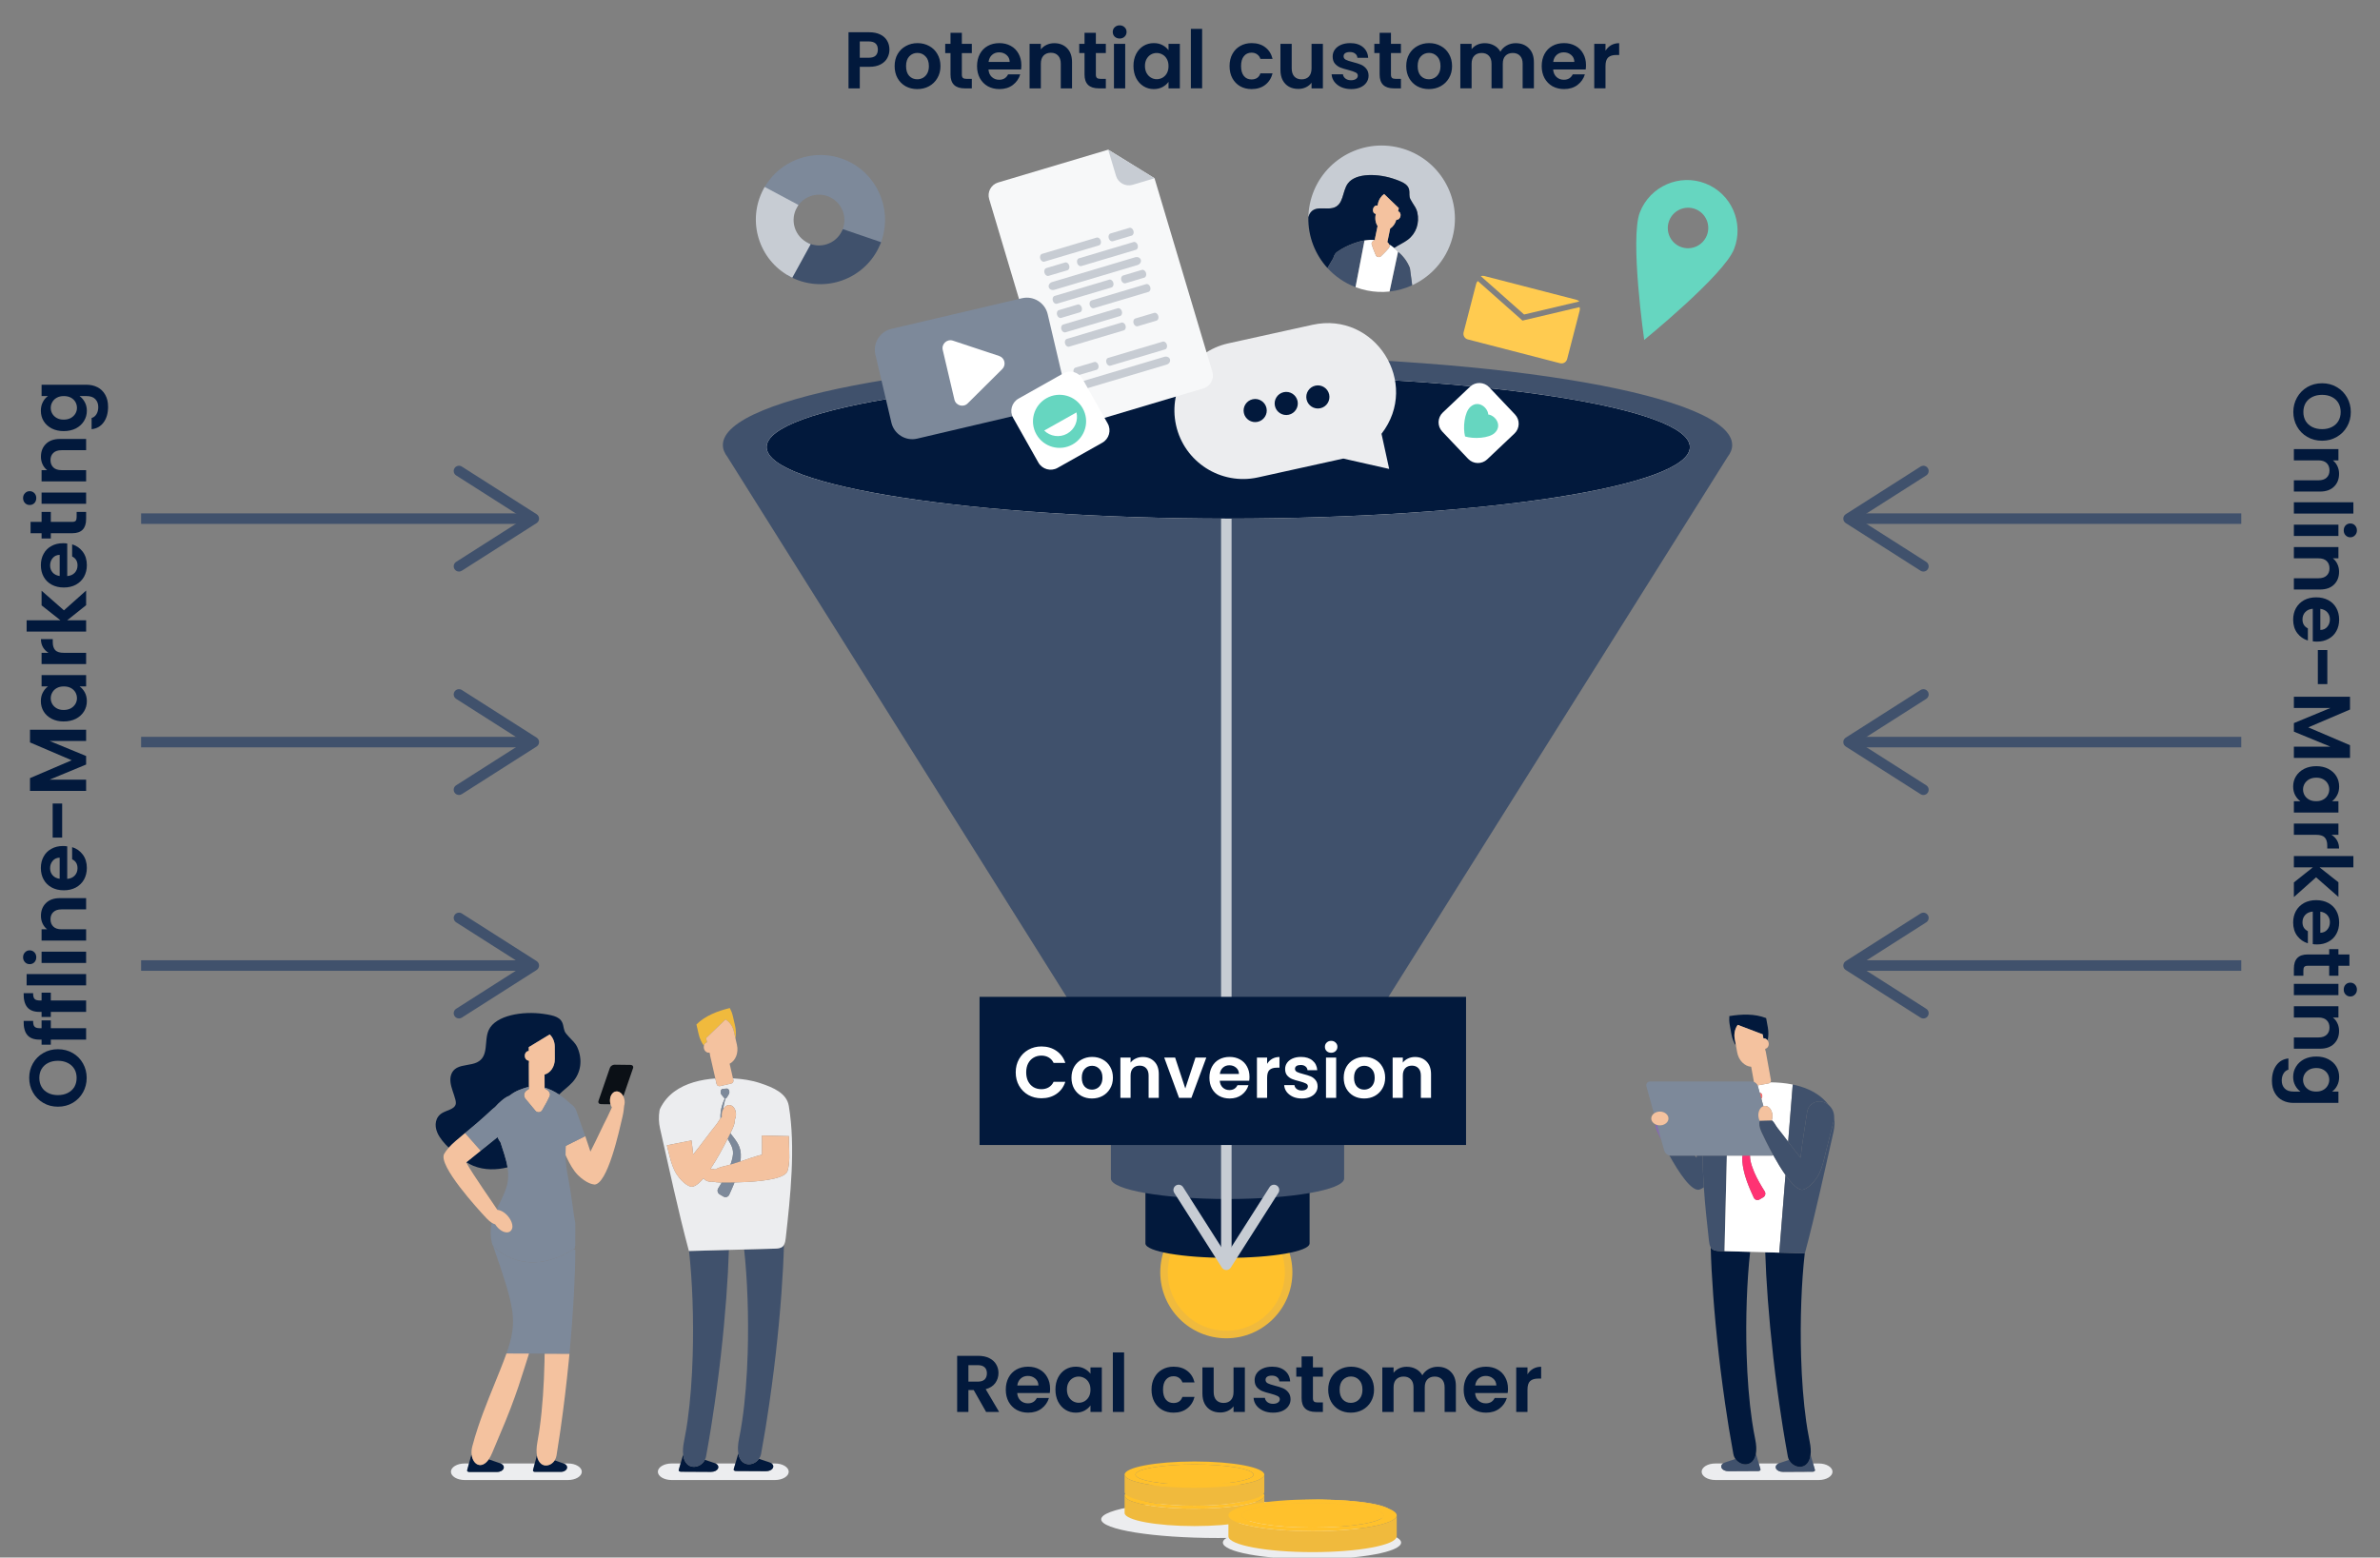 <svg fill="none" height="199" viewBox="0 0 304 199" width="304" xmlns="http://www.w3.org/2000/svg" xmlns:xlink="http://www.w3.org/1999/xlink"><rect x="0" y="0" width="304" height="199" fill="#808080" stroke="none"/><clipPath id="a"><path d="m0 0h304v199h-304z"/></clipPath><g clip-path="url(#a)"><g clip-rule="evenodd" fill-rule="evenodd"><path d="m165.079 162.558c0 4.657-3.778 8.431-8.439 8.431s-8.439-3.774-8.439-8.431c0-4.656 3.778-8.431 8.439-8.431s8.439 3.775 8.439 8.431z" fill="#f0ba3d"/><path d="m164.118 162.56c0 4.126-3.348 7.47-7.477 7.47-4.13 0-7.478-3.344-7.478-7.47s3.348-7.47 7.478-7.47c4.129 0 7.477 3.344 7.477 7.47z" fill="#ffc12c"/><path d="m167.277 158.865v-12.543h-20.97v12.543.023c.072 1.006 4.732 1.818 10.485 1.823 5.753-.005 10.413-.817 10.482-1.823.003 0 .003-.023.003-.023z" fill="#02193c"/><path d="m156.792 138.641c-8.333-.008-15.073-1.193-15.073-2.654 0-1.46 6.74-2.645 15.073-2.653 8.333.008 15.074 1.193 15.074 2.653 0 1.461-6.741 2.646-15.074 2.654z" fill="#fff"/><path d="m156.887 47.982c32.594.027 58.963 4.109 58.963 9.141 0 5.032-26.369 9.114-58.963 9.141-32.595-.027-58.964-4.109-58.964-9.141 0-5.032 26.369-9.114 58.964-9.141zm64.366 8.876c0-6.246-28.828-11.313-64.461-11.347-35.633.033-64.46 5.101-64.46 11.347 0 .524.207 1.039.6 1.544l48.819 77.755h.145v14.416.033c.103 1.428 6.724 2.582 14.897 2.59 8.174-.008 14.794-1.162 14.893-2.59.004 0 .004-.032.004-.032v-14.417h.145l48.819-77.756c.392-.505.6-1.02.6-1.544z" fill="#40516c"/><path d="m156.886 66.262c32.594-.027 58.964-4.109 58.964-9.141 0-5.032-26.37-9.114-58.964-9.141-32.594.026-58.963 4.109-58.963 9.141 0 5.032 26.369 9.114 58.963 9.141z" fill="#fff"/><path d="m156.886 66.262c32.594-.027 58.964-4.109 58.964-9.141 0-5.032-26.37-9.114-58.964-9.141-32.594.026-58.963 4.109-58.963 9.141 0 5.032 26.369 9.114 58.963 9.141z" fill="#02193c"/><path d="m187.527 58.625-3.307-3.487c-.651-.686-.621-1.78.066-2.43l3.489-3.304c.688-.65 1.782-.621 2.433.066l3.307 3.487c.651.686.621 1.78-.066 2.43l-3.49 3.304c-.687.65-1.782.621-2.432-.066z" fill="#fff"/><path d="m187.133 55.765c-.293-1.171-.077-3.088.672-3.773 1.046-.957 2.254.123 2.29.969.844.082 1.859 1.345.846 2.337-.725.71-2.696.807-3.808.467z" fill="#66d6c0"/><path d="m168.652 52.159c-.796.176-1.588-.329-1.763-1.124-.176-.796.329-1.586 1.125-1.762.796-.176 1.587.329 1.763 1.125.175.796-.329 1.586-1.125 1.761zm-4.042.832c-.796.175-1.587-.329-1.763-1.124-.176-.796.329-1.586 1.125-1.762.797-.176 1.588.329 1.764 1.125.176.795-.329 1.586-1.126 1.761zm-3.967.905c-.796.175-1.587-.329-1.762-1.124-.176-.796.329-1.586 1.125-1.762.796-.176 1.587.329 1.763 1.125.176.795-.329 1.585-1.126 1.761zm15.818 1.53c5.021-6.484-.844-15.686-8.822-13.926l-10.744 2.369c-4.726 1.042-7.722 5.732-6.679 10.454 1.043 4.722 5.737 7.715 10.463 6.673.16-.035 10.744-2.368 10.903-2.407l5.86 1.325z" fill="#ecedef"/><path d="m141.552 19.123-14.059 4.193c-.902.269-1.415 1.218-1.146 2.119l8.387 28.069c.27.901 1.219 1.414 2.122 1.145l16.856-5.028c.902-.269 1.415-1.218 1.146-2.119l-7.388-24.725z" fill="#f7f8f9"/><path d="m141.551 19.123 1 3.344c.269.901 1.218 1.414 2.121 1.145l2.798-.835z" fill="#c7ccd3"/><path d="m140.369 31.35-6.971 2.079c-.21.062-.446-.109-.528-.383s.021-.547.231-.61l6.971-2.079c.21-.062.446.109.528.384.083.274-.021.547-.231.61z" fill="#c7ccd3"/><path d="m144.548 30.106-2.401.716c-.21.062-.447-.109-.529-.383-.082-.274.022-.547.232-.61l2.401-.716c.21-.063.446.109.528.383s-.022.547-.231.61z" fill="#c7ccd3"/><path d="m138.118 33.995 6.971-2.079c.21-.063.314-.336.232-.61-.082-.274-.319-.446-.529-.383l-6.971 2.079c-.21.062-.313.336-.231.61.081.274.318.446.528.383z" fill="#c7ccd3"/><path d="m134.688 37.026 10.599-3.161c.319-.095.512-.395.43-.669-.082-.274-.407-.419-.726-.325l-10.6 3.162c-.319.095-.511.395-.429.669.081.274.407.419.726.324z" fill="#c7ccd3"/><path d="m133.94 35.245 2.4-.716c.21-.062.314-.336.232-.61s-.318-.446-.528-.383l-2.401.716c-.21.062-.314.336-.232.61.082.274.319.446.529.383z" fill="#c7ccd3"/><path d="m143.54 42.211-6.972 2.079c-.209.063-.446-.109-.528-.383-.082-.274.022-.547.232-.61l6.971-2.079c.21-.062.446.109.528.383.082.275-.021.547-.231.61z" fill="#c7ccd3"/><path d="m147.718 40.967-2.4.716c-.21.062-.447-.109-.529-.383s.022-.547.232-.61l2.401-.716c.209-.062.446.109.528.383.082.274-.022.547-.232.61z" fill="#c7ccd3"/><path d="m141.845 46.72 6.971-2.079c.21-.062.313-.336.231-.61-.082-.274-.318-.446-.528-.383l-6.971 2.079c-.21.062-.314.336-.232.61s.319.446.529.383z" fill="#c7ccd3"/><path d="m138.415 49.746 10.6-3.162c.318-.095.51-.394.428-.669-.081-.274-.406-.419-.725-.325l-10.6 3.162c-.319.095-.511.395-.429.669.082.274.407.419.726.325z" fill="#c7ccd3"/><path d="m137.666 47.964 2.401-.716c.209-.062.313-.336.231-.61-.082-.274-.318-.446-.528-.383l-2.401.716c-.21.062-.313.336-.231.61.081.275.318.446.528.383z" fill="#c7ccd3"/><path d="m141.975 36.725-6.971 2.079c-.21.063-.447-.109-.528-.383-.082-.274.021-.547.231-.61l6.972-2.079c.209-.063.446.109.528.383.082.274-.022.547-.232.61z" fill="#c7ccd3"/><path d="m146.153 35.477-2.4.716c-.21.062-.447-.109-.529-.384-.082-.274.022-.547.232-.61l2.401-.716c.209-.062.446.109.528.384.082.274-.022.547-.232.61z" fill="#c7ccd3"/><path d="m139.724 39.373 6.971-2.079c.21-.062.314-.336.232-.61-.082-.274-.319-.446-.528-.383l-6.972 2.079c-.209.062-.313.336-.231.61.082.274.318.446.528.383z" fill="#c7ccd3"/><path d="m136.096 42.458 6.971-2.079c.21-.063.313-.336.232-.61-.082-.274-.319-.446-.529-.383l-6.971 2.079c-.21.062-.313.336-.231.61s.318.446.528.383z" fill="#c7ccd3"/><path d="m135.546 40.617 2.4-.716c.21-.062.314-.336.232-.61-.082-.274-.318-.446-.528-.383l-2.401.716c-.21.062-.313.336-.231.61s.318.446.528.383z" fill="#c7ccd3"/><path d="m201.725 38.517c-.094-.099-.214-.175-.355-.212l-11.784-3.043c-.152-.039-.305-.028-.442.022l5.53 4.897z" fill="#ffcb50"/><path d="m201.761 39.239-7.293 1.721-5.706-5.054c-.097.092-.171.21-.207.349l-1.606 6.205c-.102.397.137.803.535.906l11.783 3.043c.398.103.804-.136.907-.534l1.605-6.205c.039-.148.029-.298-.018-.432z" fill="#ffcb50"/><path d="m214.67 31.541c-1.329-.519-1.983-2.02-1.462-3.352s2.021-1.991 3.35-1.472c1.329.519 1.983 2.02 1.462 3.352-.522 1.332-2.022 1.991-3.35 1.472zm3.17-8.097c-3.322-1.298-7.072.35-8.376 3.68-1.303 3.33.552 16.306.552 16.306s10.174-8.275 11.477-11.606c1.304-3.33-.332-7.082-3.653-8.38z" fill="#66d6c0"/><path d="m97.348 24.484.161-.302c2.137-4.015 7.146-5.546 11.165-3.413 3.753 1.992 5.39 6.609 3.727 10.51l-.124.294-4.924-1.683.172-.349c.365-.743.432-1.586.19-2.377-.524-1.709-2.341-2.674-4.052-2.15-.785.24-1.445.764-1.857 1.475l-.166.287z" fill="#7d899a"/><path d="m100.618 35.185.14-.32 2.173-3.956.292.138c.733.347 1.564.408 2.34.17.865-.264 1.561-.858 1.962-1.671l.133-.271 4.888 1.67-.144.34c-.093.218-.195.433-.308.646l-.019.032c-2.143 3.991-7.145 5.509-11.149 3.384z" fill="#40516c"/><path d="m96.91 30.475c-.62-2.023-.47-4.28.598-6.288l.162-.304 4.314 2.303-.178.307c-.457.789-.562 1.703-.296 2.573.267.869.891 1.59 1.713 1.98l.329.156-2.356 4.289-.299-.161c-1.993-1.067-3.37-2.846-3.986-4.856z" fill="#c7ccd3"/><path d="m168.037 26.71c.653-.205 1.531.026 2.207-.143 1.43-.357 1.172-2.12 1.925-3.135 1.028-1.385 3.941-1.274 6.046-.52 1.109.398 1.787.722 1.807 1.589.016.661-.049.688.367 1.358.281.453.542.785.649 1.275.302 1.383-.158 2.698-1.224 3.499-.527.397-1.191.671-1.733 1.052.167.144.332.305.492.487.612.498 1.174 1.2 1.519 2.088-.001.002.289 2.186.289 2.186 2.623-1.205 4.654-3.6 5.271-6.643 1.027-5.062-2.248-9.997-7.315-11.023s-10.006 2.247-11.033 7.309c-.115.568-.176 1.133-.186 1.692.108-.481.394-.906.919-1.071z" fill="#c7ccd3"/><path d="m180.092 34.261c-.345-.888-.907-1.589-1.519-2.087l-1.083 5.072c1.012-.11 1.987-.384 2.891-.799l-.29-2.183c0-.002.001-.002.001-.002z" fill="#40516c"/><path d="m169.559 34.247.746-1.266c.043-.187.119-.367.231-.532.066-.098.144-.183.24-.252 1.399-1.005 3.026-1.408 3.514-1.474.009-.001.018-.003.026-.003.376-.061.805-.093 1.258-.059.016-.008.031-.015.047-.022-.008-.039-.009-.081 0-.123l.339-1.637c-.253-.376-.356-.909-.242-1.461l.019-.092c-.019-0-.037-.002-.056-.005-.227-.043-.363-.316-.303-.609.061-.293.295-.495.523-.452.018.003.036.009.053.015l.05-.242c.113-.545.417-.989.793-1.246l1.874 1.801-.087.421c.228.043.363.316.303.609-.061.293-.295.495-.522.452-.142.497-.438.903-.797 1.134l-.335 1.619c-.007.031-.019.06-.034.087.104.099.191.209.242.321.217.126.431.277.639.456.543-.381 1.206-.655 1.734-1.052 1.066-.801 1.526-2.117 1.224-3.499-.108-.49-.368-.822-.65-1.275-.415-.67-.351-.697-.366-1.358-.02-.866-.698-1.191-1.808-1.589-2.105-.754-5.018-.865-6.045.52-.754 1.015-.495 2.778-1.925 3.135-.677.169-1.555-.062-2.207.143-.526.165-.811.59-.92 1.071-.045 2.432.866 4.734 2.442 6.464z" fill="#02193c"/><path d="m170.776 32.198c-.096.069-.174.154-.24.252-.112.164-.187.344-.23.532l-.746 1.266c.966 1.061 2.183 1.908 3.582 2.439l1.148-5.962c-.488.066-2.115.469-3.514 1.474z" fill="#40516c"/><path d="m178.081 31.688c-.209-.179-.423-.33-.639-.456.072.16.072.325-.059.473-.44.497-.222.266-.984 1.028-.103.103-.244.133-.369.101-.128-.019-.245-.102-.3-.236-.405-.998-.295-.701-.507-1.329-.092-.275.091-.477.352-.606-.454-.034-.883-.002-1.259.059-.008.001-.017.002-.025.003l-1.148 5.962c.472.179.965.324 1.476.427.971.197 1.936.235 2.871.133l1.083-5.072c-.16-.182-.325-.343-.492-.487z" fill="#fff"/><path d="m175.224 31.266c.211.629.101.332.506 1.33.055.135.172.217.3.236.125.032.266.002.369-.101.762-.761.545-.531.985-1.028.13-.147.13-.313.058-.473-.051-.113-.138-.223-.242-.321.015-.027.027-.056.033-.087l.335-1.619c.36-.23.655-.636.792-1.135.233.045.467-.158.527-.451.061-.293-.075-.566-.303-.609l.088-.421-1.875-1.801c-.376.257-.68.7-.793 1.246l-.05.242c-.017-.006-.035-.012-.053-.015-.228-.044-.462.159-.522.451-.061.293.075.566.303.609.018.003.037.005.055.005l-.019.092c-.114.552-.011 1.085.242 1.461l-.339 1.637c-.009.042-.008.084.001.123-.016.007-.032.014-.047.022-.261.129-.444.331-.351.606z" fill="#f4c29f"/><path d="m170.509 194.113c0 1.32-6.683 2.39-14.926 2.39-8.244 0-14.926-1.07-14.926-2.39s6.682-2.39 14.926-2.39c8.243 0 14.926 1.07 14.926 2.39z" fill="#ecedef"/><path d="m162.423 191.621c-.004-.015-.004.016-.004.016 0-.006.004-.01.004-.016z" fill="#ffcb50"/><path d="m153.499 189.346c4.161 0 7.535.583 7.535 1.304 0 .72-3.374 1.304-7.535 1.304-4.162 0-7.536-.584-7.536-1.304 0-.721 3.374-1.304 7.536-1.304z" fill="#ffcb50"/><path d="m153.499 191.954c4.161 0 7.535-.584 7.535-1.304s-3.374-1.304-7.535-1.304c-4.162 0-7.536.584-7.536 1.304s3.374 1.304 7.536 1.304z" fill="#f0ba3d"/><path d="m162.423 188.953c-.004-.015-.004.016-.004.016 0-.005.004-.01.004-.016z" fill="#ffcb50"/><path d="m163.491 186.092c-.005-.016-.005.016-.005.016.001-.006.005-.011.005-.016z" fill="#ffcb50"/><path d="m179.338 194.352c-.005-.018-.005.02-.005.02 0-.007.005-.013.005-.02z" fill="#ffcb50"/><path d="m168.586 191.605c5.014 0 9.079.704 9.079 1.572s-4.065 1.571-9.079 1.571c-5.015 0-9.079-.703-9.079-1.571s4.064-1.572 9.079-1.572z" fill="#ffcb50"/><path d="m168.586 194.748c5.014 0 9.079-.704 9.079-1.572 0-.867-4.065-1.571-9.079-1.571-5.015 0-9.079.704-9.079 1.571 0 .868 4.064 1.572 9.079 1.572z" fill="#f0ba3d"/><path d="m178.965 197.09c0 1.174-5.096 2.126-11.383 2.126-6.286 0-11.382-.952-11.382-2.126 0-1.175 5.096-2.127 11.382-2.127 6.287 0 11.383.952 11.383 2.127z" fill="#ecedef"/><path d="m161.497 192.049c-.005-.016-.005.016-.005.016.001-.006.005-.01.005-.016z" fill="#ffcb50"/><path d="m161.493 192.035v-.943c-.046.92-4.02 1.664-8.921 1.664-3.756 0-6.965-.437-8.282-1.056-.41-.193-.642-.403-.642-.624v.975.265.044.93.044c.106.911 4.056 1.645 8.922 1.645 4.875 0 8.83-.736 8.916-1.649.007 0 .007-.024.007-.024v-.951-.023-.266z" fill="#f0ba3d"/><path d="m152.573 189.771c4.162 0 7.535.583 7.535 1.304 0 .72-3.373 1.304-7.535 1.304s-7.536-.584-7.536-1.304c0-.721 3.374-1.304 7.536-1.304zm-8.283 1.929c1.317.619 4.525 1.057 8.282 1.057 4.901 0 8.875-.744 8.921-1.665.004-.943-3.992-1.696-8.921-1.696s-8.924.753-8.924 1.681c0 .22.232.43.642.623z" fill="#ffc12c"/><path d="m152.573 192.38c4.162 0 7.535-.584 7.535-1.304s-3.373-1.305-7.535-1.305-7.536.585-7.536 1.305 3.374 1.304 7.536 1.304z" fill="#f0ba3d"/><path d="m161.497 189.383c-.005-.016-.005.016-.005.016.001-.006.005-.01.005-.016z" fill="#ffcb50"/><path d="m161.493 189.369v-.943c-.046.921-4.02 1.664-8.921 1.664-3.756 0-6.965-.437-8.282-1.056-.41-.193-.642-.403-.642-.624v.975.265.044.93.044c.106.911 4.056 1.645 8.922 1.645 4.875 0 8.83-.736 8.916-1.649.007 0 .007-.024.007-.024v-.952-.022-.266z" fill="#f0ba3d"/><path d="m152.573 187.106c4.162 0 7.535.584 7.535 1.304s-3.373 1.304-7.535 1.304-7.536-.584-7.536-1.304 3.374-1.304 7.536-1.304zm-8.282 1.924c1.316.619 4.525 1.057 8.282 1.057 4.901 0 8.875-.744 8.92-1.665.004-.943-3.991-1.695-8.92-1.695s-8.925.752-8.925 1.68c0 .22.232.43.643.623z" fill="#ffc12c"/><path d="m152.573 189.714c4.162 0 7.535-.584 7.535-1.304s-3.373-1.305-7.535-1.305-7.536.585-7.536 1.305 3.374 1.304 7.536 1.304z" fill="#ffc12c"/><path d="m162.564 186.52c-.004-.016-.004.015-.004.015 0-.005.004-.01.004-.015z" fill="#ffcb50"/><path d="m178.412 194.78c-.005-.019-.005.019-.005.019 0-.006.005-.012.005-.019z" fill="#ffcb50"/><path d="m178.407 194.761v-1.137c-.055 1.109-4.843 2.006-10.748 2.006-4.527 0-8.393-.528-9.979-1.273-.494-.233-.774-.486-.774-.752v1.175.319.052 1.122.053c.129 1.098 4.887 1.982 10.75 1.982 5.874 0 10.639-.887 10.743-1.988.008 0 .008-.028.008-.028v-1.146-.028-.32z" fill="#f0ba3d"/><path d="m167.66 192.031c5.014 0 9.079.703 9.079 1.571s-4.065 1.571-9.079 1.571c-5.015 0-9.08-.703-9.08-1.571s4.065-1.571 9.08-1.571zm-9.979 2.325c1.586.745 5.451 1.273 9.978 1.273 5.905 0 10.694-.897 10.748-2.006.005-1.136-4.809-2.043-10.748-2.043-5.938 0-10.752.907-10.752 2.024 0 .266.279.519.774.752z" fill="#ffc12c"/><path d="m167.659 195.174c5.015 0 9.079-.704 9.079-1.572 0-.867-4.064-1.571-9.079-1.571-5.014 0-9.079.704-9.079 1.571 0 .868 4.065 1.572 9.079 1.572z" fill="#ffc12c"/><path d="m80.535 136.058-2.028-.025c-.257-.003-.529.178-.607.404l-1.454 4.221c-.078.226.068.411.325.415l1.21.014c-.046-.164-.071-.339-.067-.52.019-.7.455-1.199.973-1.114.305.05.567.293.731.624l1.242-3.605c.078-.225-.068-.411-.325-.414z" fill="#0b1016"/><path d="m78.888 139.453c-.518-.085-.954.413-.973 1.113-.005.181.02.357.067.52.042.148.102.286.176.407l-.006.012c-.016.018-.032.037-.047.056l.021-.004c-.184.366-.388.864-.537 1.15-.629 1.205-1.417 2.969-2.176 4.428-.07-.21-.145-.442-.227-.693-.109-.333-.26-.781-.432-1.284l-2.496 1.247c-.004.12-.012.241-.015.361-.007.27-.012.541-.009.811.053.112.105.223.159.336.388.802.825 1.604 1.404 2.202 1.148 1.133 1.984 1.21 2.069 1.214l.005.016c1.735.1 3.26-7.048 3.627-8.604.167-.707.177-1.045.228-1.465.002-.005.002-.011.004-.016.034-.119.058-.247.062-.385.008-.29-.059-.565-.174-.798-.164-.332-.426-.574-.731-.624z" fill="#f4c29f"/><path d="m69.121 187.02c-.013-.011-.025-.025-.038-.036.013.011.025.025.038.036z" fill="#303056"/><path d="m70.127 187.167c-.17.06-.347.082-.519.059.172.023.349.001.519-.059z" fill="#303056"/><path d="m69.122 187.022c.099.079.206.135.317.17-.111-.035-.218-.091-.317-.17z" fill="#303056"/><path d="m71.613 188.054h-3.282c-.158 0-.277-.098-.249-.204l.227-.868h-4.37c.74.305.431 1.086-.471 1.086h-3.532c-.17 0-.297-.102-.268-.213l.237-.873h-.561c-.961 0-1.746.476-1.746 1.056 0 .581.786 1.057 1.746 1.057h13.224c.96 0 1.746-.476 1.746-1.057 0-.58-.786-1.056-1.746-1.056h-.584l.007.003c.766.273.484 1.069-.378 1.069z" fill="#ecedef"/><path d="m98.998 186.982h-.436c.481.365.117.994-.745.989l-3.813-.021c-.183-.001-.321-.107-.288-.221l.217-.747h-2.529c.672.342.321 1.078-.612 1.073l-3.813-.022c-.183-.001-.321-.106-.288-.22l.241-.831h-1.158c-.96 0-1.746.476-1.746 1.057 0 .58.786 1.056 1.746 1.056h13.223c.96 0 1.746-.476 1.746-1.056 0-.581-.786-1.057-1.746-1.057z" fill="#ecedef"/><path d="m60.453 148.948c1.417.585 3.014.544 4.375.196-.173-1.097-.57-2.125-.894-3.181-.146-.19-.272-.422-.384-.674-.639.526-1.442 1.168-2.164 1.744-.857.684-1.594 1.272-1.81 1.461.276.17.566.326.876.454z" fill="#02193c"/><path d="m59.393 144.779c.923-.763 2.076-1.72 3.51-3.066.112-.105.222-.193.332-.266.398-.48 1.284-1.284 1.81-1.436 0 0 .044-.036.125-.095.372-.279.793-.527 1.256-.694.353-.145.731-.272 1.139-.349l-.011-3.06c-0-.041.009-.079.023-.115-.01-.063-.017-.126-.029-.19-.282.001-.512-.274-.513-.614-.001-.34.227-.617.509-.618l-.002-.489 2.675-1.623c.387.365.641.925.644 1.558l.006 1.608c.004.957-.56 1.763-1.308 1.958l.006 1.675c.564.156 1.178.439 1.845.882.541-.553 1.227-1.024 1.737-1.599 1.063-1.197 1.29-2.854.605-4.41-.243-.552-.629-.879-1.069-1.346-.648-.69-.579-.736-.755-1.511-.23-1.014-1.105-1.235-2.506-1.438-2.657-.387-6.112.177-6.991 2.051-.645 1.375.081 3.387-1.517 4.149-.756.359-1.844.297-2.563.694-.704.388-.899 1.143-.806 1.863.093.721.426 1.442.613 2.164.062.24.107.488.025.706-.208.551-1.095.686-1.678 1.022-.909.524-1.049 1.585-.644 2.521.298.69.841 1.326 1.457 1.926.493-.548 1.171-1.108 2.078-1.858z" fill="#02193c"/><path d="m59.936 188.067h3.532c.902 0 1.21-.782.471-1.086-.021-.009-.041-.019-.064-.027l-1.45-.499c-.919 1.313-2.019.678-2.176-.592-.03.024-.054.051-.064.085l-.28 1.033-.236.873c-.03.111.098.213.268.213z" fill="#02193c"/><path d="m70.127 187.169c-.17.06-.347.081-.519.059-.057-.008-.114-.021-.17-.038-.111-.036-.218-.092-.317-.17-.013-.011-.025-.025-.038-.037-.229-.199-.412-.523-.497-1.003-.008.013-.021.024-.025.039l-.253.964-.227.868c-.028.106.091.204.248.204h3.283c.863 0 1.144-.796.378-1.069l-.008-.003-1.131-.402c-.036.056-.076.11-.118.16-.169.2-.382.348-.608.428z" fill="#02193c"/><path d="m62.425 186.46c.157-.224.309-.504.45-.85.31-.76.611-1.473.902-2.148 2.271-5.265 2.996-8.088 3.799-10.536h-2.885c-.223.631-.49 1.319-.799 2.096-.983 2.471-2.015 4.868-2.844 7.362.135.218.291.418.467.591-.176-.173-.332-.373-.467-.591-.263.793-.506 1.596-.721 2.415-.1.383-.12.746-.08 1.069.158 1.27 1.257 1.905 2.176.592z" fill="#f4c29f"/><path d="m69.55 173.964c-.067 2.995-.262 5.931-.612 8.448-.032.232-.067.46-.101.685-.058.373-.119.737-.184 1.088-.14.751-.147 1.341-.067 1.797.084.479.267.803.496 1.003.013.012.025.026.038.036.099.079.206.135.317.17.056.018.113.03.17.038.172.023.349.001.519-.059.226-.079.438-.227.607-.427.042-.051.082-.104.118-.161.112-.174.195-.375.232-.601.152-.928.294-1.862.431-2.795.029-.199.059-.397.088-.595.418-2.925.765-5.846 1.04-8.627.034-.338.066-.673.097-1.006l-3.17-.013c-.004.34-.01.68-.018 1.019z" fill="#f4c29f"/><path d="m70.865 135.332-.006-1.608c-.002-.633-.257-1.193-.644-1.558l-2.675 1.623.001.489c-.282.001-.51.278-.509.618.001.34.231.615.513.614.011.064.019.127.029.19-.013.036-.023.074-.023.115l.011 3.06.001.257c-.111.063-.219.133-.322.211-.337.253-.391.735-.116 1.054.426.496.844.999 1.254 1.508.238.296.698.26.884-.071.731-1.299.528-.911.928-1.738.216-.446-.164-.81-.629-1.033l-0-.098-.006-1.675c.748-.195 1.312-1.001 1.308-1.958z" fill="#f4c29f"/><path d="m67.709 161.279c-.025-.002-.048-.005-.072-.006-2.238-.129-3.781-1.247-4.48-1.88-.022-.02-.1-.105-.179-.233-0 0-.002 0-.002.001 2.756 7.946 3.201 9.571 1.717 13.763l3.825.016c.005-.017-.005.016 0 0l1.051.004c0 .018 0-.017 0 0l3.171.013c.497-5.294.737-10.011.747-13.186 0-.047-.004-.091-.007-.137h-.272c-.962.599-1.869 1.012-2.714 1.271-1.018.313-1.949.413-2.784.374z" fill="#7d899a"/><path d="m72.258 146.405 2.496-1.246c-.345-1.008-.777-2.244-1.15-3.272-.134-.369-.387-.652-.696-.838-.53-.494-1.029-.891-1.5-1.203-.668-.444-1.282-.726-1.845-.883l0.0.098c.465.222.845.587.629 1.033-.401.828-.197.439-.928 1.738-.186.331-.646.367-.884.072-.41-.51-.828-1.013-1.254-1.509-.275-.319-.221-.801.116-1.054.103-.078.211-.148.322-.211l-.001-.257c-.408.077-.785.204-1.138.349-.463.167-.883.415-1.256.694-.081.059-.125.095-.125.095-.527.152-1.412.957-1.81 1.436-.11.073-.22.161-.332.266-1.433 1.346-2.587 2.303-3.51 3.066l1.994 2.251c.722-.576 1.524-1.218 2.164-1.743.111.252.238.484.384.674.325 1.055.721 2.083.894 3.18.021.139.041.278.055.419.048.485.031.958-.027 1.425-.046.24-.101.479-.173.712-.298.971-.798 1.859-1.225 2.774.032.049.053.085.059.1 1.287.116 2.532 2.141 1.632 2.765-.529.367-1.398-.114-1.906-.91-.126-.029-.27-.097-.424-.194-.015.066-.036.13-.049.196-.152.785-.128 1.608.06 2.383.033.141.091.254.148.347.078.128.157.213.179.233.699.633 2.243 1.751 4.48 1.88.025.001.048.004.073.005.835.04 1.766-.06 2.784-.373.845-.259 1.752-.672 2.714-1.27.074-.047.147-.086.222-.134l.006-.3.043-.013c-.006-.688.004-1.375.005-2.064h.003c0-.12-.003-.241-.003-.361 0-.053.001-.106 0-.16-.002-.124-.002-.242-.005-.362-.051-.278-.099-.544-.142-.81-.007-.035-.018-.07-.024-.105-.005-.01-.006-.02-.007-.03-.003-.025-.002-.049-.003-.074-.203-1.301-.339-2.618-.584-3.911-.043-.226-.08-.455-.115-.684-.206-.98-.35-1.973-.368-2.986-0-.021.001-.041.001-.062-.003-.27.002-.54.008-.811.003-.12.01-.24.014-.361z" fill="#7d899a"/><path d="m65.149 157.337c.9-.624-.345-2.65-1.632-2.766-.006-.015-.027-.05-.059-.1-.431-.68-3.064-4.402-3.909-5.955.007-.006.019-.017.028-.024.216-.189.953-.777 1.81-1.461l-1.994-2.252c-.907.751-1.585 1.311-2.078 1.859-.232.257-.427.513-.579.783-.816 1.456 4.278 7.038 5.42 8.249.242.257.462.437.663.563.154.097.297.164.424.193.509.797 1.377 1.277 1.906.911z" fill="#f4c29f"/><path d="m94.312 185.73c-.009.014-.024.025-.028.041l-.352 1.21-.217.746c-.033.114.104.22.287.221l3.813.021c.862.005 1.226-.623.745-.988-.078-.059-.175-.112-.299-.153l-1.319-.441c-.679.964-2.309 1.079-2.631-.657z" fill="#02193c"/><path d="m86.978 188.036 3.813.021c.933.006 1.283-.731.611-1.072-.05-.025-.104-.049-.166-.069l-1.2-.401c-.601 1.18-2.532 1.408-2.779-.652l-.326 1.122-.241.831c-.033.114.104.219.287.22z" fill="#02193c"/><path d="m98.968 159.536c-.206.005-.417.011-.624.017-1.084.03-2.187.061-3.295.091.415 3.738.595 8.55.455 13.233-.091 3.038-.317 6.015-.698 8.609-.064.435-.131.862-.204 1.274-.064.359-.13.71-.201 1.049-.167.802-.179 1.436-.089 1.923.322 1.736 1.951 1.621 2.631.657.13-.186.227-.402.271-.643.201-1.09.39-2.187.569-3.284.054-.332.103-.662.155-.993.458-2.908.845-5.804 1.158-8.572.608-5.385.947-10.281 1.04-13.84-.04.069-.087.135-.146.191-.268.254-.662.278-1.021.288z" fill="#40516c"/><path d="m90.037 186.514c.069-.135.121-.283.151-.442.22-1.197.425-2.402.62-3.607.051-.319.098-.637.148-.957.438-2.811.811-5.609 1.114-8.285.591-5.228.927-9.994 1.031-13.524-.8.022-1.6.044-2.394.066-.909.025-1.81.05-2.697.075.425 3.756.611 8.626.469 13.363-.087 2.925-.299 5.797-.655 8.322-.051.36-.104.713-.161 1.057-.089.537-.183 1.057-.286 1.553-.145.7-.172 1.269-.117 1.728.247 2.059 2.178 1.832 2.779.651z" fill="#40516c"/><path d="m93.43 146.389c-.127-.291-.307-.582-.492-.887-.559 1.113-1.36 2.609-2.189 3.846.08-.006.162-.006.245.001.123.011.236.038.343.073.311-.171.697-.319 1.156-.418.267-.058.537-.13.809-.207.116-.325.216-.653.277-.971.099-.514.072-.955-.15-1.437z" fill="#ecedef"/><path d="m86.422 150.026c-.436-.684-.697-1.535-.912-2.377-.113-.445-.214-.889-.323-1.318l3.144-.621c.053.419.099.791.132 1.079.029.255.056.491.082.706 1.01-1.246 2.106-2.777 2.942-3.806.214-.263.365-.575.541-.805-.027-.546.044-1.088.192-1.594.098-.338.227-.661.376-.972-.052-.014-.104-.041-.147-.095l-.291-.366c-.202-.254-.104-.719.155-.738l.529-.038c.26-.018.422.429.257.709l-.237.403c-.046.079-.11.12-.177.131-.154.457-.264.927-.306 1.398.228-.42.623-.635 1-.491.479.182.741.868.586 1.534-.023.1-.058.189-.097.275.013.29-.07.667-.284 1.129-.07.153-.171.367-.294.622.281.37.602.739.878 1.199.168.278.31.602.387.952.076.348.086.696.065 1.025-.011.147-.028.289-.047.43.901-.304 1.823-.634 2.749-.872 0-.026 0-.05.001-.076.005-.341.007-.662.009-.97.002-.503-0-.963-.004-1.396l3.451.081c.002.233.003.466.003.699 0 .095.002.194.004.292.02 1.119.14 2.444-.205 3.483-.064.195-.237.364-.489.511-1.189.694-4.174.884-6.268.927-.213.539-.445 1.062-.682 1.573-.13.28-.465.386-.73.231l-.484-.283c-.264-.153-.35-.502-.189-.761.156-.251.307-.501.455-.753-.122-.001-.229-.003-.316-.004-.3-.007-.543-.043-.741-.098-.122.018-.249.027-.381.016-.398-.034-.727-.208-.901-.445-.623.731-1.217 1.177-1.688 1.053l-.001-.016c-.08-.021-.864-.257-1.739-1.563zm6.678 9.669c.65-.017 1.3-.035 1.949-.053 1.107-.03 2.211-.061 3.295-.091.207-.006.418-.012.624-.017.359-.011.752-.034 1.021-.288.059-.056.106-.122.146-.191.145-.243.193-.551.226-.841.594-5.318 1.281-11.662.394-16.922-.273-1.615-1.948-2.335-3.639-2.899-.582-.194-1.179-.334-1.744-.427-.45-.074-1.054-.147-1.749-.187l.051.225c.045.196-.079.393-.276.438l-1.43.326c-.197.045-.394-.079-.439-.276l-.16-.7c-.908.065-1.858.21-2.77.483-1.78.533-3.412 1.55-4.29 3.39-.033.068-.055.141-.067.216-.129.764-.105 1.547.067 2.303 1.193 5.241 2.293 10.46 3.685 15.652h.015c.887-.025 1.788-.05 2.697-.075.794-.022 1.594-.043 2.394-.066z" fill="#ecedef"/><path d="m92.189 151.086c-.147.25-.299.501-.455.752-.161.259-.074.608.189.761l.484.283c.266.155.6.049.73-.231.236-.511.469-1.034.682-1.573-.661.014-1.232.013-1.631.008z" fill="#7d899a"/><path d="m92.229 142.11c.033-.142.085-.269.147-.383.042-.47.153-.94.307-1.397.067-.012.131-.053.177-.132l.237-.403c.165-.28.003-.727-.257-.709l-.529.038c-.26.019-.358.484-.155.738l.291.365c.044.056.095.082.147.096-.148.312-.278.634-.376.972-.148.506-.218 1.048-.192 1.595.055-.072.112-.137.175-.189-.024-.19-.02-.39.027-.591z" fill="#7d899a"/><path d="m93.429 146.39c.222.482.249.923.15 1.437-.061.317-.161.646-.277.971.417-.119.839-.255 1.267-.399.019-.14.036-.283.046-.43.022-.328.011-.676-.065-1.025-.078-.35-.219-.673-.387-.952-.276-.46-.597-.829-.878-1.199-.102.21-.219.449-.35.71.186.305.365.596.492.887z" fill="#7d899a"/><path d="m90.306 133.165-.119-.525 2.481-2.386c.503.299.912.838 1.066 1.518l.204.895c.088-.508.078-1.068-.052-1.637l-.269-1.177c-.088-.386-.226-.741-.397-1.062-1.587.393-3.11.969-4.265 2.097.002.008.003.017.005.026l.269 1.176c.132.579.372 1.096.679 1.52.049-.222.194-.399.399-.445z" fill="#f0ba3d"/><path d="m91.968 138.77 1.43-.325c.197-.045.321-.242.276-.439l-.051-.224-.427-1.871c.756-.39 1.167-1.39.933-2.416l-.19-.83-.204-.895c-.155-.679-.564-1.219-1.066-1.518l-2.481 2.386.12.525c-.205.046-.35.223-.399.445-.023.106-.026.222.001.34.083.365.396.604.699.536.003-.001.005-.002.008-.003.02.068.044.135.069.2-.006.042-.007.085.003.129l.681 2.985.16.7c.045.196.243.32.439.275z" fill="#f4c29f"/><path d="m88.162 151.606c.471.125 1.065-.322 1.688-1.053.175.237.504.412.901.445.132.012.259.003.381-.016.198.056.441.092.741.098.087.002.194.004.316.005.399.005.97.006 1.631-.007 2.094-.043 5.08-.234 6.268-.928.252-.147.424-.315.489-.511.345-1.039.225-2.364.205-3.483-.002-.098-.004-.197-.004-.292 0-.233-.001-.466-.003-.699l-3.451-.081c.003.433.006.894.004 1.396-.001.308-.004.629-.008.971-.001.026-.001.049-.001.076-.927.237-1.848.568-2.75.872-.427.144-.85.279-1.267.398-.272.077-.543.149-.809.207-.46.099-.846.247-1.157.418-.107-.035-.22-.062-.343-.073-.083-.007-.166-.007-.246-.001.83-1.237 1.631-2.733 2.189-3.846.131-.261.248-.5.35-.71.123-.255.224-.469.294-.621.214-.463.297-.839.283-1.13.039-.086.075-.175.098-.275.154-.665-.108-1.352-.587-1.534-.377-.143-.771.071-1.0.491-.062.115-.114.241-.147.383-.047.201-.051.401-.027.592-.062.051-.119.116-.174.188-.176.23-.327.541-.541.805-.836 1.028-1.932 2.559-2.942 3.805-.025-.215-.053-.451-.082-.706-.033-.287-.079-.66-.132-1.079l-3.144.621c.109.43.21.873.323 1.319.215.842.476 1.693.912 2.377.875 1.305 1.659 1.542 1.739 1.562z" fill="#f4c29f"/><path d="m231.542 188.034-3.777.021c-.934.005-1.279-.74-.583-1.073h-2.531l.218.751c.033.112-.103.217-.284.218l-3.777.021c-.863.004-1.223-.631-.725-.99h-.985c-.96 0-1.745.476-1.745 1.057 0 .58.785 1.056 1.745 1.056h13.224c.96 0 1.746-.476 1.746-1.056 0-.581-.786-1.057-1.746-1.057h-.737l.242.834c.033.113-.104.217-.285.218z" fill="#ecedef"/><path d="m217.479 147.647h-.744c-.011.096-.022.191-.033.281-.074-.092-.149-.187-.224-.281h-3.077c-.057 0-.114-.01-.171-.024 1.213 2.193 2.827 4.642 3.851 4.371l.002-.016c.039-.009.246-.072.55-.285-.091-1.35-.149-2.707-.154-4.046z" fill="#40516c"/><path d="m211.431 143.645c.013.268.1.599.282.993.103.222.269.572.48.999l-.526-1.904c-.083-.023-.163-.052-.236-.088z" fill="#8569b1"/><path d="m220.807 187.971 3.777-.021c.181-.001.318-.106.285-.218l-.218-.75-.345-1.187c-.004-.014-.019-.026-.028-.039-.318 1.717-1.932 1.604-2.605.649l-1.307.436c-.115.039-.208.087-.283.141-.498.359-.138.994.724.989z" fill="#40516c"/><path d="m228.513 186.527-1.189.397c-.052.017-.098.037-.142.057-.696.333-.351 1.078.583 1.073l3.777-.022c.181 0 .318-.105.285-.218l-.242-.833-.32-1.098c-.244 2.037-2.157 1.813-2.752.644z" fill="#40516c"/><path d="m224.278 185.758c.09-.483.077-1.109-.088-1.904-.07-.335-.136-.682-.199-1.037-.072-.408-.139-.831-.202-1.261-.378-2.566-.602-5.512-.692-8.516-.138-4.634.04-9.395.451-13.094-1.1-.03-2.196-.059-3.277-.09-.201-.006-.405-.011-.605-.017-.355-.01-.745-.033-1.011-.284-.059-.056-.104-.121-.145-.19.092 3.522.428 8.366 1.03 13.694.31 2.738.694 5.603 1.147 8.48.052.328.1.655.154.983.177 1.086.365 2.17.563 3.25.044.238.139.452.269.635.673.955 2.287 1.068 2.605-.649z" fill="#02193c"/><path d="m227.85 160.061c-.193-.005-.387-.01-.581-.016-.595-.016-1.192-.033-1.791-.049.104 3.493.437 8.208 1.022 13.381.299 2.647.669 5.415 1.103 8.197.049.315.095.63.146.946.193 1.192.396 2.384.614 3.569.029.157.081.303.15.437.595 1.168 2.508 1.393 2.752-.644.055-.454.028-1.017-.116-1.71-.102-.49-.196-1.005-.283-1.536-.056-.341-.11-.69-.16-1.046-.353-2.498-.563-5.339-.649-8.233-.14-4.688.044-9.506.465-13.222-.879-.025-1.772-.049-2.672-.074z" fill="#02193c"/><path d="m219.666 159.839c.2.006.404.011.605.017l.299-12.21h-3.091c.005 1.34.063 2.698.153 4.047.159 2.355.414 4.683.656 6.84.031.287.079.592.222.832.041.069.086.134.145.19.266.25.656.274 1.011.284z" fill="#40516c"/><path d="m224.49 138.678c.024.047.045.096.058.146l.225.812.064.005c.257.018.354.478.154.729l-.011.014.262.948c.468-.159.962.223 1.113.87.075.325.05.654-.052.926.023.015.044.034.065.051.26.213.431.641.709.983.396.486.851 1.086 1.326 1.714l.585-7.309c-.972-.199-1.956-.275-2.858-.282-.053.068-.128.12-.219.137z" fill="#fff"/><path d="m228.062 150.127c-.538-.759-1.073-1.656-1.548-2.514-.055.019-.114.032-.18.032h-2.8c-.008.195.005.395.046.608.097.5.284 1.03.494 1.525.359.838.832 1.636 1.333 2.443.16.257.074.601-.187.754l-.48.279c-.263.153-.594.049-.723-.228-.412-.888-.82-1.811-1.11-2.798-.169-.594-.305-1.183-.353-1.834-.016-.242-.014-.495.018-.749h-2.002l-.299 12.209c1.081.03 2.177.06 3.277.091.643.017 1.287.035 1.93.052.598.017 1.196.033 1.791.049z" fill="#fff"/><path d="m225.755 143.19v.001c.216-.005.409-.009.519-.011z" fill="#fff"/><path d="m234.229 143.179c-.289 1.159-.611 2.448-.694 2.75-.016.061-.134.504-.223.846h.004c-.108.425-.208.864-.32 1.305-.212.833-.471 1.675-.903 2.351-.866 1.292-1.643 1.526-1.722 1.546l-.001.016c-.625.165-1.469-.683-2.307-1.865l-.794 9.919c.193.005.388.01.581.016.9.025 1.793.049 2.672.074h.015c1.378-5.137 2.468-10.3 3.65-15.486.157-.693.183-1.407.086-2.11.017.209.009.423-.044.638z" fill="#40516c"/><path d="m229.991 147.928c.025-.212.052-.446.081-.698.033-.285.078-.653.13-1.068l.006.001c.145-1.089.464-3.021.622-4.094.137-.928 1.049-1.532 1.96-1.298.31.08.578.234.804.43-.916-1.224-2.235-1.969-3.657-2.395-.313-.094-.63-.172-.949-.238l-.585 7.309c.52.687 1.066 1.407 1.588 2.051z" fill="#40516c"/><path d="m222.554 148.395c.048.652.185 1.24.354 1.835.289.986.697 1.909 1.109 2.797.129.277.46.382.723.229l.48-.28c.261-.152.347-.496.188-.753-.502-.808-.974-1.605-1.334-2.443-.21-.495-.396-1.025-.493-1.526-.041-.213-.054-.412-.047-.608h-.961c-.033.255-.035.507-.019.749z" fill="#ff3273"/><path d="m224.837 139.641-.064-.004.207.748.011-.014c.2-.251.103-.711-.154-.73z" fill="#ff6f6e"/><path d="m221.962 130.94 3.188 1.211.094.523c.205-.036.406.068.537.251.114-.505.133-1.068.028-1.646l-.213-1.175c-.001-.009-.004-.017-.005-.026-1.491-.579-3.102-.512-4.702-.255-.031.358-.019.735.051 1.12l.213 1.175c.102.569.311 1.082.589 1.511l-.162-.894c-.123-.679.039-1.327.382-1.795z" fill="#02193c"/><path d="m224.49 138.679 1.42-.256c.092-.016.167-.068.22-.136.061-.079.092-.18.074-.285l-.667-3.68c-.008-.046-.026-.087-.05-.125-.002-.066-.011-.134-.019-.201.005-.001.01 0 .015-.001.303-.055.496-.394.429-.759-.021-.118-.068-.222-.131-.31-.131-.183-.332-.287-.536-.25l-.095-.524-3.188-1.211c-.342.468-.505 1.117-.382 1.795l.162.894.15.829c.185 1.024.948 1.777 1.789 1.838l.353 1.953c.192.086.36.241.456.429z" fill="#f4c29f"/><path d="m216.478 147.648h.257.744 3.092 2.001.962 2.8c.066 0 .126-.012.181-.031-.705-1.275-1.274-2.463-1.512-2.977-.295-.636-.342-1.11-.226-1.416-.003-.007.528-.021.978-.03v-.001l-.984.018c-.055-.107-.103-.222-.133-.352-.153-.658.107-1.338.581-1.519.008-.002.015-.002.023-.005l-.263-.948-.207-.748-.224-.812c-.014-.051-.034-.099-.058-.146-.096-.189-.264-.344-.456-.43-.103-.046-.21-.075-.318-.075h-12.933c-.36 0-.572.291-.473.651l.952 3.442c.197-.151.462-.245.756-.245.606 0 1.097.394 1.097.881 0 .486-.491.88-1.097.88-.124 0-.24-.02-.351-.05l.526 1.904.376 1.358c.083.303.361.555.662.628.056.014.113.023.17.023z" fill="#7d899a"/><path d="m226.367 143.18c-.021-.018-.042-.036-.064-.051.101-.272.127-.601.051-.926-.15-.647-.645-1.03-1.113-.87-.008.003-.015.003-.023.006-.474.18-.734.86-.581 1.518.03.13.078.246.133.352l.985-.018.518-.009c.058-.002.094-.002.094-.002z" fill="#f4c29f"/><path d="m230.83 142.065c-.158 1.074-.477 3.005-.623 4.095l-.005-.001c-.052.415-.097.783-.13 1.067-.029.253-.056.486-.081.698-.522-.643-1.068-1.364-1.588-2.05-.476-.628-.931-1.228-1.326-1.714-.279-.343-.449-.77-.709-.983-.001 0-.037 0-.094.001-.11.002-.304.006-.519.011-.45.009-.981.022-.978.03-.116.306-.069.78.225 1.416.238.514.808 1.702 1.513 2.977.474.858 1.009 1.754 1.548 2.514.839 1.182 1.682 2.03 2.307 1.865l.001-.016c.079-.02.856-.253 1.723-1.546.432-.676.69-1.518.902-2.352.112-.44.212-.879.32-1.304h-.003c.089-.341.206-.785.222-.846.083-.302.405-1.591.694-2.75.054-.215.061-.429.044-.638-.041-.523-.287-1.002-.679-1.341-.226-.197-.494-.351-.804-.431-.911-.234-1.823.37-1.96 1.298z" fill="#40516c"/><path d="m212.018 143.783c.606 0 1.098-.395 1.098-.881s-.492-.881-1.098-.881c-.294 0-.559.095-.756.245-.21.161-.342.386-.342.636 0 .313.205.586.512.742.073.037.152.066.235.089.111.03.227.05.351.05z" fill="#f4c29f"/></g><path d="m292.928 52.644c0-.671.158-1.287.472-1.848.315-.561.75-1.006 1.305-1.335.561-.329 1.194-.493 1.899-.493.699 0 1.325.164 1.88.493.561.329.999.774 1.314 1.335s.472 1.177.472 1.848c0 .678-.157 1.294-.472 1.848-.315.561-.753 1.003-1.314 1.325-.555.329-1.181.493-1.88.493-.705 0-1.338-.164-1.899-.493-.555-.322-.99-.763-1.305-1.325-.314-.561-.472-1.177-.472-1.848zm1.284 0c0 .431.096.811.287 1.14.199.329.479.585.842.77.363.185.784.277 1.263.277.48 0 .897-.092 1.253-.277.363-.185.64-.442.832-.77.192-.329.288-.709.288-1.14s-.096-.815-.288-1.15c-.192-.329-.469-.585-.832-.77-.356-.185-.773-.277-1.253-.277-.479 0-.9.092-1.263.277s-.643.442-.842.77c-.191.335-.287.719-.287 1.15zm4.559 7.891c0 .678-.216 1.225-.647 1.643-.424.418-1.02.626-1.787.626h-3.337v-1.438h3.142c.452 0 .798-.113 1.037-.339.247-.226.37-.534.37-.924 0-.397-.123-.712-.37-.945-.239-.226-.585-.339-1.037-.339h-3.142v-1.438h5.689v1.438h-.709c.247.192.439.435.575.729.144.301.216.63.216.986zm1.828 5.077h-7.599v-1.438h7.599zm-1.232 2.153c0-.253.078-.466.236-.637.164-.164.366-.246.606-.246.239 0 .438.082.595.246.165.171.247.383.247.637s-.082.462-.247.626c-.157.171-.356.257-.595.257-.24 0-.442-.086-.606-.257-.158-.164-.236-.373-.236-.626zm-.678.709h-5.689v-1.438h5.689zm.082 4.576c0 .678-.216 1.225-.647 1.643-.424.418-1.02.626-1.787.626h-3.337v-1.438h3.142c.452 0 .798-.113 1.037-.339.247-.226.37-.534.37-.924 0-.397-.123-.712-.37-.945-.239-.226-.585-.339-1.037-.339h-3.142v-1.438h5.689v1.438h-.709c.247.192.439.435.575.729.144.301.216.63.216.986zm-2.803 8.928c-.206 0-.39-.014-.555-.041v-4.159c-.411.034-.732.178-.965.431s-.349.565-.349.934c0 .534.229.914.688 1.14v1.551c-.548-.164-1-.479-1.356-.945-.349-.466-.523-1.037-.523-1.715 0-.548.119-1.041.359-1.479.246-.431.592-.77 1.037-1.017.445-.24.959-.359 1.54-.359.589 0 1.106.12 1.551.359s.787.575 1.027 1.006.359.928.359 1.489c0 .541-.116 1.024-.349 1.448-.232.431-.565.763-.996.996-.424.24-.914.359-1.468.359zm.41-1.489c.37-.007.665-.14.884-.401.226-.26.338-.579.338-.955 0-.356-.109-.657-.328-.904-.212-.24-.51-.387-.894-.442zm.894 6.916h-1.212v-4.354h1.212zm2.896 9.43h-7.168v-1.438h4.662l-4.662-1.92v-1.089l4.662-1.931h-4.662v-1.438h7.168v1.633l-5.33 2.28 5.33 2.28zm-4.303 1.055c.575 0 1.085.113 1.53.339.445.233.787.544 1.027.934.24.397.359.839.359 1.325 0 .424-.085.794-.256 1.109-.171.322-.387.579-.647.77h.811v1.448h-5.689v-1.448h.832c-.267-.185-.49-.441-.668-.77-.171-.322-.256-.695-.256-1.119 0-.479.123-.918.369-1.315.247-.39.592-.702 1.037-.934.452-.226.969-.339 1.551-.339zm-.021 4.477c.35 0 .647-.068.894-.205.253-.137.445-.322.575-.555.137-.232.205-.482.205-.749s-.065-.514-.195-.74c-.13-.226-.322-.41-.575-.554-.246-.137-.541-.205-.883-.205s-.643.069-.904.205c-.253.144-.448.329-.585.554-.137.233-.205.48-.205.74 0 .267.065.517.195.749.137.233.328.418.575.555.253.137.554.205.903.205zm1.962 4.293c.301.185.537.425.708.719.172.301.257.644.257 1.027h-1.509v-.38c0-.452-.107-.794-.319-1.027-.212-.226-.582-.339-1.109-.339h-2.834v-1.437h5.689v1.437zm-4.806 6.086 2.423-1.931h-2.423v-1.437h7.599v1.437h-4.323l2.413 1.91v1.869l-2.855-2.505-2.834 2.526zm2.968 7.92c-.206 0-.39-.013-.555-.041v-4.159c-.411.034-.732.178-.965.431-.233.254-.349.565-.349.935 0 .534.229.914.688 1.14v1.55c-.548-.164-1-.479-1.356-.944-.349-.466-.523-1.037-.523-1.715 0-.548.119-1.041.359-1.479.246-.431.592-.77 1.037-1.017.445-.239.959-.359 1.54-.359.589 0 1.106.12 1.551.359.445.24.787.575 1.027 1.007.24.431.359.927.359 1.489 0 .541-.116 1.023-.349 1.448-.232.431-.565.763-.996.996-.424.239-.914.359-1.468.359zm.41-1.489c.37-.007.665-.14.884-.4.226-.26.338-.579.338-.955 0-.356-.109-.658-.328-.904-.212-.24-.51-.387-.894-.442zm1.13 4.216h-2.752c-.192 0-.332.044-.421.133-.082.096-.123.253-.123.473v.667h-1.212v-.904c0-1.211.589-1.817 1.766-1.817h2.742v-.678h1.181v.678h1.407v1.448h-1.407v1.273h-1.181zm1.859 3.039c0-.253.078-.465.236-.636.164-.165.366-.247.606-.247.239 0 .438.082.595.247.165.171.247.383.247.636 0 .254-.082.463-.247.627-.157.171-.356.257-.595.257-.24 0-.442-.086-.606-.257-.158-.164-.236-.373-.236-.627zm-.678.709h-5.689v-1.438h5.689zm.082 4.576c0 .678-.216 1.226-.647 1.643-.424.418-1.02.627-1.787.627h-3.337v-1.438h3.142c.452 0 .798-.113 1.037-.339.247-.226.37-.534.37-.924 0-.397-.123-.712-.37-.945-.239-.226-.585-.339-1.037-.339h-3.142v-1.437h5.689v1.437h-.709c.247.192.439.435.575.729.144.302.216.63.216.986zm.01 5.868c0 .425-.085.798-.256 1.12-.165.321-.38.575-.647.76h.811v1.448h-5.73c-.527 0-.996-.107-1.407-.319-.418-.212-.746-.53-.986-.955-.246-.424-.369-.938-.369-1.54 0-.808.188-1.472.564-1.992.377-.514.89-.805 1.541-.873v1.427c-.26.076-.466.236-.616.483-.158.253-.237.558-.237.914 0 .417.127.756.38 1.016.247.261.623.391 1.13.391h.883c-.267-.185-.489-.442-.667-.771-.178-.321-.267-.691-.267-1.109 0-.479.123-.917.369-1.314.247-.397.592-.712 1.037-.945.452-.226.969-.339 1.551-.339.575 0 1.085.113 1.53.339.445.233.787.544 1.027.935.24.397.359.838.359 1.324zm-2.937 1.88c.35 0 .647-.069.894-.206.253-.137.445-.322.575-.554.137-.233.205-.483.205-.75s-.065-.513-.195-.739-.322-.411-.575-.555c-.246-.137-.541-.205-.883-.205s-.643.068-.904.205c-.253.144-.448.329-.585.555-.137.232-.205.479-.205.739 0 .267.065.517.195.75.137.232.328.417.575.554.253.137.554.206.903.206z" fill="#02193c"/><path d="m11.072 137.72c0 .671-.158 1.287-.472 1.848-.315.562-.75 1.007-1.304 1.335-.561.329-1.195.493-1.9.493-.698 0-1.325-.164-1.879-.493-.561-.328-1-.773-1.314-1.335-.315-.561-.472-1.177-.472-1.848 0-.678.157-1.294.472-1.848.315-.562.753-1.003 1.314-1.325.555-.329 1.181-.493 1.879-.493.705 0 1.338.164 1.9.493.555.322.989.763 1.304 1.325.315.561.472 1.177.472 1.848zm-1.284 0c0-.431-.096-.811-.288-1.14-.199-.328-.479-.585-.842-.77s-.784-.277-1.263-.277-.897.092-1.253.277c-.363.185-.64.442-.832.77-.192.329-.288.709-.288 1.14s.096.815.288 1.15c.192.329.469.586.832.77.356.185.774.278 1.253.278s.9-.093 1.263-.278c.363-.184.644-.441.842-.77.192-.335.288-.719.288-1.15zm-3.296-7.347v.996h4.508v1.458h-4.508v.647h-1.181v-.647h-.288c-.698 0-1.212-.198-1.54-.595-.329-.398-.483-.997-.462-1.798h1.212c-.007.35.051.593.175.73.123.137.346.205.667.205h.236v-.996zm0-3.543v.996h4.508v1.458h-4.508v.647h-1.181v-.647h-.288c-.698 0-1.212-.199-1.54-.596-.329-.397-.483-.996-.462-1.797h1.212c-.007.349.051.592.175.729.123.137.346.206.667.206h.236v-.996zm-3.091-2.373h7.599v1.438h-7.599zm1.232-2.153c0 .254-.079.466-.236.637-.164.164-.366.246-.606.246s-.438-.082-.596-.246c-.164-.171-.246-.383-.246-.637 0-.253.082-.462.246-.626.157-.171.356-.257.596-.257s.442.086.606.257c.157.164.236.373.236.626zm.678-.708h5.689v1.437h-5.689zm-.082-4.577c0-.677.216-1.225.647-1.643.424-.417 1.02-.626 1.787-.626h3.337v1.438h-3.142c-.452 0-.798.113-1.037.339-.246.225-.37.534-.37.924 0 .397.123.712.37.945.24.225.585.338 1.037.338h3.142v1.438h-5.689v-1.438h.709c-.246-.191-.438-.434-.575-.729-.144-.301-.216-.63-.216-.986zm2.803-8.928c.205 0 .39.014.555.041v4.159c.411-.034.733-.178.965-.431.233-.253.349-.565.349-.935 0-.534-.229-.914-.688-1.139v-1.551c.548.164 1.0.479 1.355.945.349.465.524 1.037.524 1.715 0 .547-.12 1.04-.359 1.478-.246.432-.592.77-1.037 1.017-.445.24-.958.359-1.54.359-.589 0-1.106-.119-1.551-.359s-.787-.575-1.027-1.006c-.24-.432-.359-.928-.359-1.489 0-.541.116-1.024.349-1.448.233-.432.565-.764.996-.996.424-.24.914-.36 1.468-.36zm-.411 1.489c-.37.007-.664.14-.883.401-.226.26-.339.578-.339.955 0 .356.11.657.329.903.212.24.51.387.893.442zm-.893-6.916h1.212v4.354h-1.212zm-2.896-9.43h7.168v1.438h-4.662l4.662 1.92v1.089l-4.662 1.931h4.662v1.437h-7.168v-1.632l5.33-2.28-5.33-2.28zm4.303-1.055c-.575 0-1.085-.113-1.53-.339-.445-.233-.787-.544-1.027-.934-.24-.397-.359-.839-.359-1.325 0-.424.086-.794.257-1.109.171-.322.387-.579.647-.77h-.811v-1.448h5.689v1.448h-.832c.267.185.489.442.667.77.171.322.257.695.257 1.119 0 .479-.123.917-.37 1.314-.246.39-.592.702-1.037.934-.452.226-.969.339-1.551.339zm.021-4.477c-.349 0-.647.069-.893.205-.253.137-.445.322-.575.554-.137.233-.205.483-.205.75s.065.513.195.739c.13.226.322.411.575.554.246.137.541.205.883.205s.644-.069.904-.205c.253-.144.448-.329.585-.554.137-.233.205-.479.205-.739 0-.267-.065-.517-.195-.75-.137-.233-.329-.418-.575-.554-.253-.137-.555-.205-.904-.205zm-1.961-4.293c-.301-.185-.537-.424-.709-.719-.171-.301-.257-.643-.257-1.027h1.51v.38c0 .452.106.794.318 1.027.212.226.582.339 1.109.339h2.834v1.438h-5.689v-1.438zm4.806-6.085-2.423 1.931h2.423v1.438h-7.599v-1.438h4.323l-2.413-1.91v-1.869l2.855 2.506 2.834-2.526zm-2.968-7.92c.205 0 .39.014.555.041v4.159c.411-.034.733-.178.965-.431.233-.253.349-.565.349-.934 0-.534-.229-.914-.688-1.14v-1.551c.548.164 1.0.479 1.355.945.349.466.524 1.037.524 1.715 0 .548-.12 1.041-.359 1.479-.246.431-.592.77-1.037 1.017-.445.24-.958.359-1.54.359-.589 0-1.106-.12-1.551-.359s-.787-.575-1.027-1.006c-.24-.431-.359-.928-.359-1.489 0-.541.116-1.024.349-1.448.233-.431.565-.763.996-.996.424-.24.914-.359 1.468-.359zm-.411 1.489c-.37.007-.664.14-.883.4-.226.26-.339.579-.339.955 0 .356.11.657.329.904.212.24.51.387.893.442zm-1.13-4.215h2.752c.192 0 .332-.044.421-.134.082-.096.123-.253.123-.472v-.667h1.212v.904c0 1.212-.589 1.818-1.766 1.818h-2.742v.678h-1.181v-.678h-1.407v-1.448h1.407v-1.273h1.181zm-1.859-3.04c0 .253-.079.466-.236.637-.164.164-.366.246-.606.246s-.438-.082-.596-.246c-.164-.171-.246-.383-.246-.637s.082-.462.246-.626c.157-.171.356-.257.596-.257s.442.086.606.257c.157.164.236.373.236.626zm.678-.709h5.689v1.438h-5.689zm-.082-4.576c0-.678.216-1.226.647-1.643.424-.418 1.02-.626 1.787-.626h3.337v1.438h-3.142c-.452 0-.798.113-1.037.339-.246.226-.37.534-.37.924 0 .397.123.712.37.945.24.226.585.339 1.037.339h3.142v1.438h-5.689v-1.438h.709c-.246-.192-.438-.435-.575-.729-.144-.301-.216-.63-.216-.986zm-.01-5.868c0-.424.086-.798.257-1.119.164-.322.38-.575.647-.76h-.811v-1.448h5.73c.527 0 .996.106 1.407.318.418.212.746.53.986.955.246.424.37.938.37 1.54 0 .808-.188 1.472-.565 1.992-.377.513-.89.804-1.54.873v-1.427c.26-.075.466-.236.616-.483.158-.253.236-.558.236-.914 0-.418-.127-.756-.38-1.017-.246-.26-.623-.39-1.13-.39h-.883c.267.185.489.442.667.77.178.322.267.692.267 1.109 0 .479-.123.917-.37 1.314-.246.397-.592.712-1.037.945-.452.226-.969.339-1.551.339-.575 0-1.085-.113-1.53-.339-.445-.233-.787-.544-1.027-.934-.24-.397-.359-.839-.359-1.325zm2.937-1.879c-.349 0-.647.069-.893.205-.253.137-.445.322-.575.554-.137.233-.205.483-.205.75s.065.513.195.739c.13.226.322.411.575.555.246.137.541.205.883.205s.644-.068.904-.205c.253-.144.448-.329.585-.555.137-.233.205-.479.205-.739 0-.267-.065-.517-.195-.75-.137-.233-.329-.418-.575-.554-.253-.137-.555-.205-.904-.205z" fill="#02193c"/><path clip-rule="evenodd" d="m58.059 72.713c-.2-.312-.106-.728.207-.928l8.668-5.521-8.668-5.521c-.313-.199-.407-.615-.207-.927.2-.312.618-.403.929-.206l9.558 6.088c.193.123.31.337.31.567 0 .229-.118.443-.31.567l-9.558 6.088c-.113.071-.237.105-.361.105-.222 0-.439-.11-.568-.311z" fill="#40516c" fill-rule="evenodd"/><path clip-rule="evenodd" d="m58.059 101.26c-.2-.313-.106-.728.207-.928l8.668-5.521-8.668-5.521c-.313-.2-.407-.615-.207-.928.2-.312.618-.403.929-.206l9.558 6.088c.193.123.311.337.311.567 0 .23-.118.444-.311.567l-9.558 6.088c-.113.071-.237.105-.361.105-.222 0-.439-.11-.568-.311z" fill="#40516c" fill-rule="evenodd"/><path clip-rule="evenodd" d="m58.059 129.812c-.2-.312-.106-.728.207-.927l8.668-5.521-8.668-5.521c-.313-.199-.407-.615-.207-.927.2-.313.618-.403.929-.207l9.558 6.088c.193.123.31.337.31.567 0 .229-.118.443-.31.567l-9.558 6.087c-.113.071-.237.105-.361.105-.222 0-.439-.11-.568-.311z" fill="#40516c" fill-rule="evenodd"/><path clip-rule="evenodd" d="m246.246 116.916c.2.313.107.729-.207.928l-8.668 5.521 8.668 5.521c.314.199.407.615.207.927-.199.313-.618.403-.929.207l-9.558-6.088c-.192-.123-.31-.337-.31-.567 0-.229.118-.443.31-.567l9.558-6.087c.113-.071.238-.106.361-.106.222 0 .44.111.568.311z" fill="#40516c" fill-rule="evenodd"/><path clip-rule="evenodd" d="m246.246 88.364c.2.312.107.728-.207.928l-8.668 5.521 8.668 5.521c.314.2.407.616.207.928-.199.312-.618.403-.929.206l-9.558-6.088c-.192-.123-.31-.337-.31-.567 0-.229.118-.443.31-.567l9.558-6.088c.113-.071.238-.105.361-.105.222 0 .44.11.568.311z" fill="#40516c" fill-rule="evenodd"/><path clip-rule="evenodd" d="m246.246 59.817c.2.312.107.728-.207.928l-8.668 5.521 8.668 5.521c.314.199.407.615.207.927-.199.312-.618.403-.929.206l-9.558-6.088c-.192-.123-.31-.337-.31-.567 0-.229.118-.443.31-.567l9.558-6.088c.113-.071.238-.105.361-.105.222 0 .44.11.568.311z" fill="#40516c" fill-rule="evenodd"/><path clip-rule="evenodd" d="m133.837 52.124-16.691 3.919c-1.462.343-2.939-.571-3.283-2.031l-2.048-8.71c-.344-1.461.571-2.937 2.033-3.28l16.691-3.919c1.462-.343 2.94.571 3.283 2.032l2.049 8.709c.343 1.461-.572 2.937-2.034 3.28z" fill="#7d899a" fill-rule="evenodd"/><path clip-rule="evenodd" d="m123.604 51.539 4.414-4.383c.534-.53.321-1.436-.393-1.673l-5.907-1.96c-.75-.249-1.482.42-1.301 1.188l1.492 6.344c.18.768 1.135 1.041 1.695.485z" fill="#fff" fill-rule="evenodd"/><path clip-rule="evenodd" d="m140.802 56.561-5.717 3.219c-.865.488-1.966.181-2.454-.684l-3.223-5.712c-.488-.865-.18-1.965.685-2.453l5.717-3.219c.866-.488 1.967-.18 2.455.684l3.223 5.712c.487.865.18 1.965-.686 2.453z" fill="#fff" fill-rule="evenodd"/><path clip-rule="evenodd" d="m138.293 52.166c.921 1.631.343 3.699-1.29 4.619s-3.702.343-4.622-1.289c-.921-1.631-.344-3.699 1.289-4.619 1.633-.92 3.703-.343 4.623 1.289z" fill="#66d6c0" fill-rule="evenodd"/><path clip-rule="evenodd" d="m133.379 55.01c.762.752 1.958.943 2.936.392.979-.551 1.434-1.672 1.185-2.712z" fill="#fff" fill-rule="evenodd"/><path d="m156.64 66.264v94.387" stroke="#c7ccd3" stroke-width="1.343"/><path clip-rule="evenodd" d="m150.191 151.47c.313-.199.728-.106.928.207l5.521 8.669 5.521-8.669c.199-.313.615-.406.927-.207.312.2.403.618.207.929l-6.088 9.558c-.124.193-.338.311-.567.311-.23 0-.444-.118-.567-.311l-6.088-9.558c-.071-.113-.105-.237-.105-.361 0-.221.11-.439.311-.568z" fill="#c7ccd3" fill-rule="evenodd"/><path d="m18.024 66.264h49.217" stroke="#40516c" stroke-width="1.343"/><path d="m18.024 94.814h49.217" stroke="#40516c" stroke-width="1.343"/><path d="m18.024 123.361h49.217" stroke="#40516c" stroke-width="1.343"/><path d="m286.28 123.361h-49.216" stroke="#40516c" stroke-width="1.343"/><path d="m286.28 94.814h-49.216" stroke="#40516c" stroke-width="1.343"/><path d="m286.28 66.264h-49.216" stroke="#40516c" stroke-width="1.343"/><path d="m113.609 6.341c0 .383-.093.743-.277 1.078-.178.335-.463.606-.853.811-.383.205-.869.308-1.458.308h-1.201v2.752h-1.438v-7.168h2.639c.555 0 1.027.096 1.417.288.39.192.681.455.873.791.199.335.298.715.298 1.14zm-2.65 1.037c.398 0 .692-.089.884-.267.191-.185.287-.442.287-.77 0-.698-.39-1.047-1.171-1.047h-1.139v2.085zm6.2 4.005c-.548 0-1.041-.12-1.479-.359-.438-.246-.784-.592-1.037-1.037-.246-.445-.37-.958-.37-1.54 0-.582.127-1.095.38-1.54.261-.445.613-.787 1.058-1.027.445-.246.941-.37 1.489-.37s1.044.123 1.489.37c.445.24.794.582 1.047 1.027.261.445.391.958.391 1.54 0 .582-.134 1.095-.401 1.54-.26.445-.616.791-1.068 1.037-.445.24-.944.359-1.499.359zm0-1.253c.26 0 .503-.062.729-.185.233-.13.418-.322.555-.575s.205-.561.205-.924c0-.541-.144-.955-.431-1.243-.281-.294-.627-.442-1.037-.442-.411 0-.757.147-1.038.442-.273.288-.41.702-.41 1.243s.133.958.4 1.253c.274.288.616.431 1.027.431zm5.699-3.348v2.752c0 .192.045.332.134.421.096.082.253.123.472.123h.668v1.212h-.904c-1.212 0-1.818-.589-1.818-1.766v-2.742h-.677v-1.181h.677v-1.407h1.448v1.407h1.274v1.181zm7.6 1.54c0 .205-.014.39-.042.555h-4.158c.034.411.178.733.431.965.253.233.565.349.934.349.534 0 .914-.229 1.14-.688h1.551c-.165.548-.479.999-.945 1.355-.465.349-1.037.524-1.715.524-.548 0-1.04-.12-1.479-.359-.431-.246-.77-.592-1.016-1.037-.24-.445-.36-.958-.36-1.54 0-.589.12-1.106.36-1.551.239-.445.575-.787 1.006-1.027s.928-.359 1.489-.359c.541 0 1.024.116 1.448.349.431.233.763.565.996.996.24.424.36.914.36 1.468zm-1.489-.411c-.007-.37-.141-.664-.401-.883-.26-.226-.578-.339-.955-.339-.356 0-.657.11-.904.329-.239.212-.386.51-.441.893zm5.694-2.393c.677 0 1.225.216 1.643.647.417.424.626 1.02.626 1.787v3.337h-1.437v-3.142c0-.452-.113-.798-.339-1.037-.226-.246-.534-.37-.925-.37-.397 0-.712.123-.944.37-.226.24-.339.585-.339 1.037v3.142h-1.438v-5.689h1.438v.709c.192-.246.435-.438.729-.575.301-.144.63-.216.986-.216zm5.313 1.263v2.752c0 .192.045.332.134.421.096.082.253.123.472.123h.668v1.212h-.904c-1.212 0-1.818-.589-1.818-1.766v-2.742h-.677v-1.181h.677v-1.407h1.448v1.407h1.274v1.181zm3.04-1.859c-.253 0-.465-.079-.637-.236-.164-.164-.246-.366-.246-.606s.082-.438.246-.596c.172-.164.384-.246.637-.246s.462.082.627.246c.171.157.256.356.256.596s-.085.442-.256.606c-.165.157-.374.236-.627.236zm.709.678v5.689h-1.438v-5.689zm1.054 2.824c0-.575.113-1.085.339-1.53.232-.445.544-.787.934-1.027.397-.24.839-.359 1.325-.359.424 0 .794.086 1.109.257.322.171.578.387.77.647v-.811h1.448v5.689h-1.448v-.832c-.185.267-.442.489-.77.667-.322.171-.695.257-1.12.257-.479 0-.917-.123-1.314-.37-.39-.246-.702-.592-.934-1.037-.226-.452-.339-.969-.339-1.551zm4.477.021c0-.349-.068-.647-.205-.893-.137-.253-.322-.445-.555-.575-.233-.137-.483-.205-.75-.205s-.513.065-.739.195-.411.322-.554.575c-.137.246-.206.541-.206.883s.069.644.206.904c.143.253.328.448.554.585.233.137.479.205.739.205.267 0 .517-.065.75-.195.233-.137.418-.329.555-.575.137-.253.205-.555.205-.904zm4.293-4.755v7.599h-1.438v-7.599zm3.504 4.755c0-.589.12-1.102.359-1.54.24-.445.572-.787.997-1.027.424-.246.91-.37 1.458-.37.705 0 1.287.178 1.745.534.466.349.777.842.935 1.479h-1.551c-.082-.246-.222-.438-.421-.575-.191-.144-.431-.216-.719-.216-.41 0-.735.151-.975.452-.24.294-.359.715-.359 1.263 0 .541.119.962.359 1.263.24.294.565.442.975.442.582 0 .962-.26 1.14-.78h1.551c-.158.616-.469 1.106-.935 1.468-.465.363-1.047.544-1.745.544-.548 0-1.034-.12-1.458-.359-.425-.246-.757-.589-.997-1.027-.239-.445-.359-.962-.359-1.551zm11.921-2.845v5.689h-1.448v-.719c-.185.246-.428.442-.729.585-.294.137-.616.205-.965.205-.445 0-.839-.092-1.181-.277-.342-.192-.613-.469-.811-.832-.192-.37-.288-.808-.288-1.314v-3.337h1.438v3.132c0 .452.113.801.339 1.047.226.24.534.359.924.359.397 0 .708-.12.934-.359.226-.246.339-.596.339-1.047v-3.132zm3.599 5.781c-.466 0-.883-.082-1.253-.246-.37-.171-.664-.401-.883-.688-.212-.288-.329-.606-.349-.955h1.448c.027.219.133.4.318.544.192.144.428.216.709.216.273 0 .486-.055.636-.164.158-.109.236-.25.236-.421 0-.185-.095-.322-.287-.411-.185-.096-.483-.199-.893-.308-.425-.103-.774-.209-1.048-.318-.267-.11-.5-.277-.698-.503-.192-.226-.288-.531-.288-.914 0-.315.089-.602.267-.863.185-.26.445-.466.781-.616.342-.151.742-.226 1.201-.226.678 0 1.219.171 1.623.513.404.335.626.791.667 1.366h-1.376c-.02-.226-.116-.404-.287-.534-.165-.137-.387-.205-.668-.205-.26 0-.462.048-.606.144-.137.096-.205.229-.205.4 0 .192.096.339.287.442.192.096.49.195.894.298.411.103.749.209 1.016.318.267.11.497.281.688.513.199.226.302.527.308.904 0 .329-.092.623-.277.883-.178.26-.438.466-.78.616-.336.144-.729.216-1.181.216zm5.096-4.6v2.752c0 .192.044.332.133.421.096.082.254.123.473.123h.667v1.212h-.904c-1.211 0-1.817-.589-1.817-1.766v-2.742h-.678v-1.181h.678v-1.407h1.448v1.407h1.273v1.181zm4.837 4.6c-.548 0-1.041-.12-1.479-.359-.438-.246-.784-.592-1.037-1.037-.247-.445-.37-.958-.37-1.54 0-.582.127-1.095.38-1.54.26-.445.613-.787 1.058-1.027.445-.246.941-.37 1.489-.37.547 0 1.044.123 1.489.37.445.24.794.582 1.047 1.027.26.445.39.958.39 1.54 0 .582-.133 1.095-.4 1.54-.26.445-.616.791-1.068 1.037-.445.24-.945.359-1.499.359zm0-1.253c.26 0 .503-.062.729-.185.232-.13.417-.322.554-.575s.206-.561.206-.924c0-.541-.144-.955-.432-1.243-.28-.294-.626-.442-1.037-.442s-.756.147-1.037.442c-.274.288-.411.702-.411 1.243s.134.958.401 1.253c.273.288.616.431 1.027.431zm11.09-4.611c.698 0 1.26.216 1.684.647.432.424.647 1.02.647 1.787v3.337h-1.437v-3.142c0-.445-.113-.784-.339-1.017-.226-.24-.534-.359-.925-.359-.39 0-.701.12-.934.359-.226.233-.339.572-.339 1.017v3.142h-1.438v-3.142c0-.445-.113-.784-.338-1.017-.226-.24-.534-.359-.925-.359-.397 0-.712.12-.944.359-.226.233-.339.572-.339 1.017v3.142h-1.438v-5.689h1.438v.688c.185-.24.421-.428.708-.565.295-.137.616-.205.966-.205.445 0 .842.096 1.191.288.349.185.619.452.811.801.185-.329.452-.592.801-.791.356-.199.739-.298 1.15-.298zm8.987 2.803c0 .205-.014.39-.041.555h-4.159c.034.411.178.733.431.965.254.233.565.349.935.349.534 0 .914-.229 1.14-.688h1.55c-.164.548-.479.999-.944 1.355-.466.349-1.037.524-1.715.524-.548 0-1.041-.12-1.479-.359-.431-.246-.77-.592-1.017-1.037-.239-.445-.359-.958-.359-1.54 0-.589.12-1.106.359-1.551.24-.445.575-.787 1.007-1.027.431-.24.927-.359 1.489-.359.541 0 1.023.116 1.448.349.431.233.763.565.996.996.239.424.359.914.359 1.468zm-1.489-.411c-.007-.37-.14-.664-.4-.883-.26-.226-.579-.339-.955-.339-.356 0-.658.11-.904.329-.24.212-.387.51-.442.893zm3.979-1.427c.185-.301.425-.537.719-.709.302-.171.644-.257 1.027-.257v1.51h-.38c-.452 0-.794.106-1.027.318-.226.212-.339.582-.339 1.109v2.834h-1.437v-5.689h1.437z" fill="#02193c"/><path d="m125.956 180.396-1.582-2.793h-.678v2.793h-1.437v-7.167h2.69c.555 0 1.027.099 1.417.298.391.191.682.455.873.79.199.329.298.699.298 1.109 0 .473-.137.901-.411 1.284-.274.376-.681.637-1.222.78l1.715 2.906zm-2.26-3.871h1.202c.39 0 .681-.092.873-.277.191-.192.287-.455.287-.791 0-.328-.096-.582-.287-.76-.192-.185-.483-.277-.873-.277h-1.202zm10.433.904c0 .205-.014.39-.041.554h-4.159c.034.411.178.733.431.966.254.232.565.349.935.349.534 0 .914-.23 1.14-.688h1.55c-.164.547-.479.999-.944 1.355-.466.349-1.038.524-1.715.524-.548 0-1.041-.12-1.479-.36-.431-.246-.77-.592-1.017-1.037-.239-.445-.359-.958-.359-1.54 0-.589.12-1.106.359-1.551.24-.445.575-.787 1.007-1.027.431-.239.927-.359 1.489-.359.54 0 1.023.116 1.448.349.431.233.763.565.996.996.239.425.359.914.359 1.469zm-1.489-.411c-.007-.37-.14-.664-.4-.883-.261-.226-.579-.339-.955-.339-.356 0-.658.11-.904.329-.24.212-.387.51-.442.893zm2.172.513c0-.575.113-1.085.339-1.53.233-.445.544-.787.934-1.027.397-.239.839-.359 1.325-.359.425 0 .794.086 1.109.257.322.171.579.387.77.647v-.812h1.448v5.689h-1.448v-.831c-.185.267-.441.489-.77.667-.322.171-.695.257-1.119.257-.479 0-.918-.123-1.315-.37-.39-.246-.701-.592-.934-1.037-.226-.452-.339-.969-.339-1.551zm4.477.021c0-.349-.068-.647-.205-.893-.137-.254-.322-.445-.555-.575-.232-.137-.482-.206-.749-.206s-.514.065-.74.195-.41.322-.554.575c-.137.247-.206.541-.206.883 0 .343.069.644.206.904.144.253.328.449.554.585.233.137.48.206.74.206.267 0 .517-.065.749-.195.233-.137.418-.329.555-.575.137-.254.205-.555.205-.904zm4.293-4.755v7.599h-1.437v-7.599zm3.504 4.755c0-.589.12-1.102.36-1.54.239-.445.571-.788.996-1.027.424-.247.91-.37 1.458-.37.705 0 1.287.178 1.746.534.465.349.777.842.934 1.479h-1.55c-.082-.247-.223-.438-.421-.575-.192-.144-.432-.216-.719-.216-.411 0-.736.151-.976.452-.239.294-.359.715-.359 1.263 0 .541.12.962.359 1.263.24.294.565.442.976.442.582 0 .962-.261 1.14-.781h1.55c-.157.616-.469 1.106-.934 1.469-.466.362-1.048.544-1.746.544-.548 0-1.034-.12-1.458-.36-.425-.246-.757-.588-.996-1.026-.24-.445-.36-.962-.36-1.551zm11.921-2.845v5.689h-1.447v-.718c-.185.246-.428.441-.73.585-.294.137-.616.205-.965.205-.445 0-.839-.092-1.181-.277-.342-.192-.613-.469-.811-.832-.192-.369-.288-.808-.288-1.314v-3.338h1.438v3.133c0 .451.113.8.339 1.047.226.24.534.359.924.359.397 0 .709-.119.935-.359.226-.247.339-.596.339-1.047v-3.133zm3.599 5.782c-.465 0-.883-.082-1.253-.247-.369-.171-.664-.4-.883-.688-.212-.287-.328-.605-.349-.955h1.448c.027.219.134.401.318.545.192.143.428.215.709.215.274 0 .486-.054.637-.164.157-.11.236-.25.236-.421 0-.185-.096-.322-.288-.411-.185-.096-.482-.198-.893-.308-.425-.103-.774-.209-1.048-.318-.267-.11-.499-.277-.698-.503-.192-.226-.287-.531-.287-.914 0-.315.089-.603.267-.863.184-.26.445-.465.78-.616.342-.151.743-.226 1.201-.226.678 0 1.219.171 1.623.514.404.335.626.79.667 1.365h-1.376c-.02-.226-.116-.404-.287-.534-.164-.137-.387-.205-.668-.205-.26 0-.462.048-.605.144-.137.096-.206.229-.206.4 0 .192.096.339.288.442.191.096.489.195.893.298.411.102.75.208 1.017.318.267.109.496.281.688.513.198.226.301.527.308.904 0 .329-.093.623-.277.883-.178.26-.439.466-.781.616-.335.144-.729.216-1.181.216zm5.096-4.601v2.752c0 .192.045.333.134.422.095.082.253.123.472.123h.667v1.211h-.903c-1.212 0-1.818-.588-1.818-1.766v-2.742h-.678v-1.181h.678v-1.406h1.448v1.406h1.273v1.181zm4.837 4.601c-.548 0-1.041-.12-1.479-.36-.438-.246-.784-.592-1.037-1.037-.246-.445-.37-.958-.37-1.54s.127-1.095.38-1.54c.26-.445.613-.788 1.058-1.027.445-.247.941-.37 1.489-.37s1.044.123 1.489.37c.445.239.794.582 1.047 1.027.261.445.391.958.391 1.54s-.134 1.095-.401 1.54c-.26.445-.616.791-1.068 1.037-.445.24-.945.36-1.499.36zm0-1.253c.26 0 .503-.062.729-.185.233-.13.418-.322.554-.575.137-.253.206-.561.206-.924 0-.541-.144-.955-.431-1.243-.281-.294-.627-.441-1.038-.441-.41 0-.756.147-1.037.441-.274.288-.411.702-.411 1.243s.134.958.401 1.253c.274.287.616.431 1.027.431zm11.09-4.611c.699 0 1.26.216 1.685.647.431.425.647 1.02.647 1.787v3.337h-1.438v-3.142c0-.445-.113-.784-.339-1.016-.226-.24-.534-.36-.924-.36s-.702.12-.935.36c-.226.232-.339.571-.339 1.016v3.142h-1.437v-3.142c0-.445-.113-.784-.339-1.016-.226-.24-.534-.36-.924-.36-.397 0-.712.12-.945.36-.226.232-.339.571-.339 1.016v3.142h-1.438v-5.689h1.438v.689c.185-.24.421-.428.709-.565.294-.137.616-.206.965-.206.445 0 .842.096 1.191.288.349.185.62.452.811.801.185-.329.452-.592.801-.791.356-.198.74-.298 1.15-.298zm8.988 2.804c0 .205-.014.39-.042.554h-4.158c.034.411.178.733.431.966.253.232.565.349.934.349.534 0 .914-.23 1.14-.688h1.551c-.165.547-.479.999-.945 1.355-.466.349-1.037.524-1.715.524-.548 0-1.04-.12-1.479-.36-.431-.246-.77-.592-1.016-1.037-.24-.445-.36-.958-.36-1.54 0-.589.12-1.106.36-1.551.239-.445.575-.787 1.006-1.027.431-.239.928-.359 1.489-.359.541 0 1.024.116 1.448.349.431.233.763.565.996.996.24.425.36.914.36 1.469zm-1.489-.411c-.007-.37-.141-.664-.401-.883-.26-.226-.578-.339-.955-.339-.356 0-.657.11-.904.329-.239.212-.386.51-.441.893zm3.979-1.427c.185-.302.424-.538.719-.709.301-.171.643-.257 1.027-.257v1.51h-.38c-.452 0-.795.106-1.027.318-.226.212-.339.582-.339 1.109v2.834h-1.438v-5.689h1.438z" fill="#02193c"/><path clip-rule="evenodd" d="m125.119 146.291h62.141v-18.928h-62.141z" fill="#02193c" fill-rule="evenodd"/><path d="m129.739 137.015c0-.637.143-1.207.428-1.708.291-.508.684-.901 1.179-1.18.501-.284 1.062-.427 1.681-.427.724 0 1.359.186 1.903.557.545.372.926.886 1.143 1.542h-1.496c-.148-.31-.359-.542-.631-.696-.266-.155-.576-.233-.929-.233-.377 0-.715.09-1.012.27-.291.173-.52.421-.687.743-.161.321-.241.699-.241 1.132 0 .428.08.805.241 1.133.167.322.396.573.687.753.297.173.635.26 1.012.26.353 0 .663-.078.929-.233.272-.161.483-.396.631-.705h1.496c-.217.662-.598 1.179-1.143 1.55-.538.366-1.173.548-1.903.548-.619 0-1.18-.139-1.681-.418-.495-.284-.888-.677-1.179-1.179-.285-.501-.428-1.071-.428-1.709zm9.732 3.334c-.496 0-.941-.108-1.338-.325-.396-.223-.708-.535-.937-.938-.223-.402-.335-.866-.335-1.393 0-.526.115-.99.344-1.393.235-.402.554-.712.956-.928.403-.223.852-.334 1.347-.334s.944.111 1.346.334c.403.216.718.526.947.928.236.403.353.867.353 1.393 0 .527-.12.991-.362 1.393-.235.403-.557.715-.966.938-.402.217-.854.325-1.355.325zm0-1.133c.235 0 .455-.055.659-.167.21-.117.378-.291.501-.52.124-.229.186-.508.186-.836 0-.489-.13-.863-.39-1.123-.254-.266-.566-.4-.938-.4-.371 0-.684.134-.938.4-.247.26-.371.634-.371 1.123s.121.867.362 1.133c.248.26.557.39.929.39zm6.491-4.169c.613 0 1.108.195 1.486.585.378.384.566.922.566 1.616v3.018h-1.3v-2.842c0-.409-.102-.721-.306-.938-.204-.223-.483-.334-.836-.334-.359 0-.644.111-.854.334-.205.217-.307.529-.307.938v2.842h-1.3v-5.145h1.3v.641c.174-.223.393-.396.66-.52.272-.13.569-.195.891-.195zm5.437 4.021 1.3-3.947h1.384l-1.904 5.145h-1.579l-1.894-5.145h1.393zm8.2-1.486c0 .186-.013.353-.038.501h-3.76c.03.372.161.663.39.873.229.211.51.316.845.316.482 0 .826-.207 1.03-.622h1.403c-.149.495-.434.904-.855 1.226-.421.315-.938.473-1.551.473-.495 0-.941-.108-1.337-.325-.39-.223-.696-.535-.919-.938-.217-.402-.325-.866-.325-1.393 0-.532.108-.999.325-1.402.217-.402.52-.712.91-.928.39-.217.839-.325 1.346-.325.49 0 .926.105 1.31.315.39.211.69.511.901.901.216.384.325.826.325 1.328zm-1.347-.372c-.006-.334-.127-.6-.362-.798-.235-.204-.523-.307-.864-.307-.322 0-.594.099-.817.298-.217.191-.35.461-.399.807zm3.599-1.29c.167-.273.384-.486.65-.641.272-.155.582-.232.928-.232v1.365h-.343c-.409 0-.718.096-.929.288-.204.192-.306.526-.306 1.003v2.563h-1.3v-5.145h1.3zm4.426 4.429c-.421 0-.799-.074-1.133-.223-.334-.154-.6-.362-.798-.622-.192-.26-.298-.548-.316-.863h1.309c.025.198.121.362.288.492.173.13.387.195.641.195.247 0 .439-.05.576-.149.142-.099.213-.226.213-.381 0-.167-.087-.291-.26-.371-.167-.087-.436-.18-.808-.279-.384-.092-.699-.188-.947-.287-.241-.1-.452-.251-.631-.456-.174-.204-.26-.479-.26-.826 0-.285.08-.545.241-.78.167-.235.402-.421.706-.557.309-.136.671-.204 1.086-.204.613 0 1.102.154 1.467.464.366.303.567.715.604 1.235h-1.244c-.019-.204-.106-.365-.26-.483-.149-.124-.35-.186-.604-.186-.235 0-.418.044-.548.13-.124.087-.186.208-.186.362 0 .174.087.307.26.4.174.086.443.176.808.269.372.093.678.189.92.288.241.099.449.254.622.464.179.205.272.477.278.817 0 .298-.083.564-.25.799-.161.235-.396.421-.706.557-.303.13-.659.195-1.068.195zm3.754-5.841c-.229 0-.421-.071-.575-.213-.149-.149-.223-.332-.223-.548 0-.217.074-.396.223-.539.154-.148.346-.223.575-.223s.418.075.567.223c.154.143.232.322.232.539 0 .216-.078.399-.232.548-.149.142-.338.213-.567.213zm.641.613v5.145h-1.3v-5.145zm3.572 5.228c-.495 0-.941-.108-1.337-.325-.396-.223-.709-.535-.938-.938-.223-.402-.334-.866-.334-1.393 0-.526.114-.99.343-1.393.236-.402.554-.712.957-.928.402-.223.851-.334 1.346-.334.496 0 .944.111 1.347.334.402.216.718.526.947.928.235.403.353.867.353 1.393 0 .527-.121.991-.362 1.393-.236.403-.558.715-.966.938-.402.217-.854.325-1.356.325zm0-1.133c.235 0 .455-.055.659-.167.211-.117.378-.291.502-.52s.186-.508.186-.836c0-.489-.13-.863-.39-1.123-.254-.266-.567-.4-.938-.4-.372 0-.684.134-.938.4-.248.26-.372.634-.372 1.123s.121.867.363 1.133c.247.26.557.39.928.39zm6.492-4.169c.612 0 1.108.195 1.485.585.378.384.567.922.567 1.616v3.018h-1.3v-2.842c0-.409-.102-.721-.307-.938-.204-.223-.483-.334-.835-.334-.359 0-.644.111-.855.334-.204.217-.306.529-.306.938v2.842h-1.3v-5.145h1.3v.641c.173-.223.393-.396.659-.52.273-.13.57-.195.892-.195z" fill="#fff"/></g></svg>